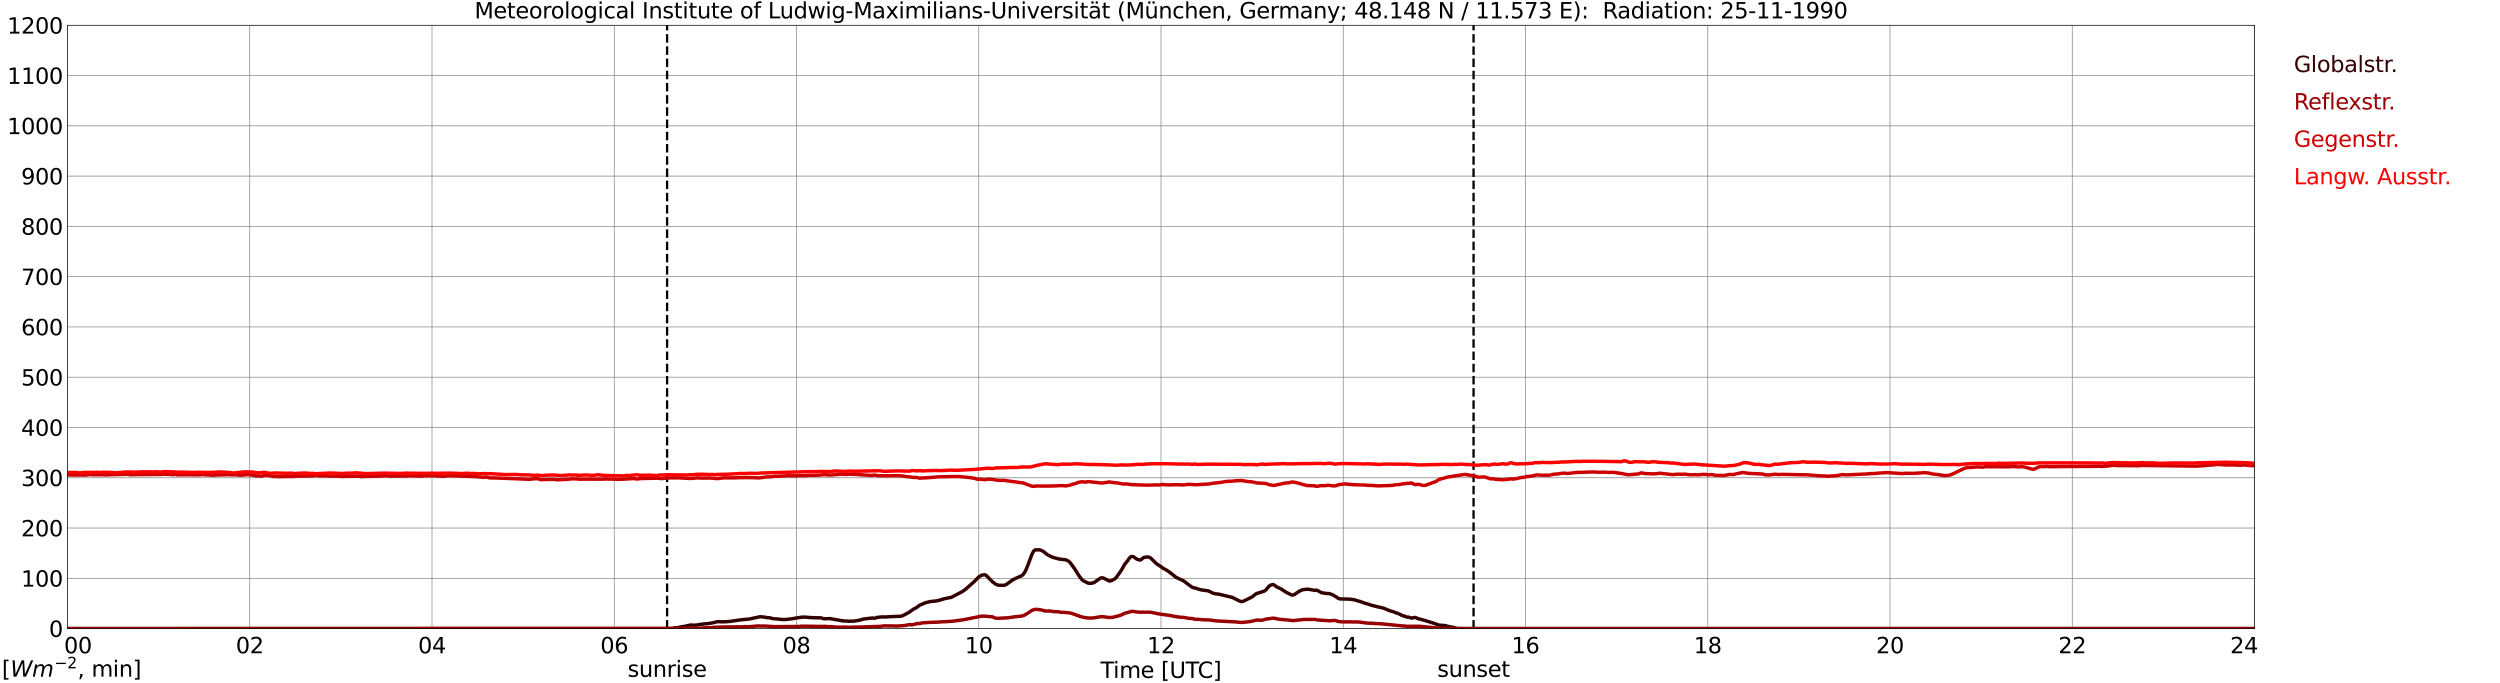 <?xml version="1.0" encoding="utf-8" standalone="no"?>
<!DOCTYPE svg PUBLIC "-//W3C//DTD SVG 1.1//EN"
  "http://www.w3.org/Graphics/SVG/1.1/DTD/svg11.dtd">
<svg xmlns:xlink="http://www.w3.org/1999/xlink" width="1085.4pt" height="296.64pt" viewBox="0 0 1085.4 296.64" xmlns="http://www.w3.org/2000/svg" version="1.1">
 <defs>
  <style type="text/css">*{stroke-linejoin: round; stroke-linecap: butt}</style>
 </defs>
 <g id="figure_1">
  <g id="patch_1">
   <path d="M 0 296.64 
L 1085.4 296.64 
L 1085.4 0 
L 0 0 
z
" style="fill: #ffffff"/>
  </g>
  <g id="axes_1">
   <g id="patch_2">
    <path d="M 29.306 272.909 
L 978.814 272.909 
L 978.814 10.976 
L 29.306 10.976 
z
" style="fill: #ffffff"/>
   </g>
   <g id="patch_3">
    <path d="M 978.814 272.909 
L 978.814 272.909 
L 978.814 10.976 
L 978.814 10.976 
z
" clip-path="url(#p358b540f99)" style="fill: #d3d3d3; opacity: 0.25; stroke: #d3d3d3; stroke-linejoin: miter"/>
   </g>
   <g id="matplotlib.axis_1">
    <g id="xtick_1">
     <g id="line2d_1">
      <path d="M 29.306 272.909 
L 29.306 10.976 
" clip-path="url(#p358b540f99)" style="fill: none; stroke: #808080; stroke-width: 0.3; stroke-linecap: square"/>
     </g>
     <g id="line2d_2"/>
     <g id="text_1">
      <!--    00 -->
      <g transform="translate(18.733 283.627) scale(0.095 -0.095)">
       <defs>
        <path id="DejaVuSans-20" transform="scale(0.016)"/>
        <path id="DejaVuSans-30" d="M 2034 4250 
Q 1547 4250 1301 3770 
Q 1056 3291 1056 2328 
Q 1056 1369 1301 889 
Q 1547 409 2034 409 
Q 2525 409 2770 889 
Q 3016 1369 3016 2328 
Q 3016 3291 2770 3770 
Q 2525 4250 2034 4250 
z
M 2034 4750 
Q 2819 4750 3233 4129 
Q 3647 3509 3647 2328 
Q 3647 1150 3233 529 
Q 2819 -91 2034 -91 
Q 1250 -91 836 529 
Q 422 1150 422 2328 
Q 422 3509 836 4129 
Q 1250 4750 2034 4750 
z
" transform="scale(0.016)"/>
       </defs>
       <use xlink:href="#DejaVuSans-20"/>
       <use xlink:href="#DejaVuSans-20" transform="translate(31.787 0)"/>
       <use xlink:href="#DejaVuSans-20" transform="translate(63.574 0)"/>
       <use xlink:href="#DejaVuSans-30" transform="translate(95.361 0)"/>
       <use xlink:href="#DejaVuSans-30" transform="translate(158.984 0)"/>
      </g>
     </g>
    </g>
    <g id="xtick_2">
     <g id="line2d_3">
      <path d="M 108.431 272.909 
L 108.431 10.976 
" clip-path="url(#p358b540f99)" style="fill: none; stroke: #808080; stroke-width: 0.3; stroke-linecap: square"/>
     </g>
     <g id="line2d_4"/>
     <g id="text_2">
      <!-- 02 -->
      <g transform="translate(102.387 283.627) scale(0.095 -0.095)">
       <defs>
        <path id="DejaVuSans-32" d="M 1228 531 
L 3431 531 
L 3431 0 
L 469 0 
L 469 531 
Q 828 903 1448 1529 
Q 2069 2156 2228 2338 
Q 2531 2678 2651 2914 
Q 2772 3150 2772 3378 
Q 2772 3750 2511 3984 
Q 2250 4219 1831 4219 
Q 1534 4219 1204 4116 
Q 875 4013 500 3803 
L 500 4441 
Q 881 4594 1212 4672 
Q 1544 4750 1819 4750 
Q 2544 4750 2975 4387 
Q 3406 4025 3406 3419 
Q 3406 3131 3298 2873 
Q 3191 2616 2906 2266 
Q 2828 2175 2409 1742 
Q 1991 1309 1228 531 
z
" transform="scale(0.016)"/>
       </defs>
       <use xlink:href="#DejaVuSans-30"/>
       <use xlink:href="#DejaVuSans-32" transform="translate(63.623 0)"/>
      </g>
     </g>
    </g>
    <g id="xtick_3">
     <g id="line2d_5">
      <path d="M 187.557 272.909 
L 187.557 10.976 
" clip-path="url(#p358b540f99)" style="fill: none; stroke: #808080; stroke-width: 0.3; stroke-linecap: square"/>
     </g>
     <g id="line2d_6"/>
     <g id="text_3">
      <!-- 04 -->
      <g transform="translate(181.513 283.627) scale(0.095 -0.095)">
       <defs>
        <path id="DejaVuSans-34" d="M 2419 4116 
L 825 1625 
L 2419 1625 
L 2419 4116 
z
M 2253 4666 
L 3047 4666 
L 3047 1625 
L 3713 1625 
L 3713 1100 
L 3047 1100 
L 3047 0 
L 2419 0 
L 2419 1100 
L 313 1100 
L 313 1709 
L 2253 4666 
z
" transform="scale(0.016)"/>
       </defs>
       <use xlink:href="#DejaVuSans-30"/>
       <use xlink:href="#DejaVuSans-34" transform="translate(63.623 0)"/>
      </g>
     </g>
    </g>
    <g id="xtick_4">
     <g id="line2d_7">
      <path d="M 266.683 272.909 
L 266.683 10.976 
" clip-path="url(#p358b540f99)" style="fill: none; stroke: #808080; stroke-width: 0.3; stroke-linecap: square"/>
     </g>
     <g id="line2d_8"/>
     <g id="text_4">
      <!-- 06 -->
      <g transform="translate(260.638 283.627) scale(0.095 -0.095)">
       <defs>
        <path id="DejaVuSans-36" d="M 2113 2584 
Q 1688 2584 1439 2293 
Q 1191 2003 1191 1497 
Q 1191 994 1439 701 
Q 1688 409 2113 409 
Q 2538 409 2786 701 
Q 3034 994 3034 1497 
Q 3034 2003 2786 2293 
Q 2538 2584 2113 2584 
z
M 3366 4563 
L 3366 3988 
Q 3128 4100 2886 4159 
Q 2644 4219 2406 4219 
Q 1781 4219 1451 3797 
Q 1122 3375 1075 2522 
Q 1259 2794 1537 2939 
Q 1816 3084 2150 3084 
Q 2853 3084 3261 2657 
Q 3669 2231 3669 1497 
Q 3669 778 3244 343 
Q 2819 -91 2113 -91 
Q 1303 -91 875 529 
Q 447 1150 447 2328 
Q 447 3434 972 4092 
Q 1497 4750 2381 4750 
Q 2619 4750 2861 4703 
Q 3103 4656 3366 4563 
z
" transform="scale(0.016)"/>
       </defs>
       <use xlink:href="#DejaVuSans-30"/>
       <use xlink:href="#DejaVuSans-36" transform="translate(63.623 0)"/>
      </g>
     </g>
    </g>
    <g id="xtick_5">
     <g id="line2d_9">
      <path d="M 345.808 272.909 
L 345.808 10.976 
" clip-path="url(#p358b540f99)" style="fill: none; stroke: #808080; stroke-width: 0.3; stroke-linecap: square"/>
     </g>
     <g id="line2d_10"/>
     <g id="text_5">
      <!-- 08 -->
      <g transform="translate(339.764 283.627) scale(0.095 -0.095)">
       <defs>
        <path id="DejaVuSans-38" d="M 2034 2216 
Q 1584 2216 1326 1975 
Q 1069 1734 1069 1313 
Q 1069 891 1326 650 
Q 1584 409 2034 409 
Q 2484 409 2743 651 
Q 3003 894 3003 1313 
Q 3003 1734 2745 1975 
Q 2488 2216 2034 2216 
z
M 1403 2484 
Q 997 2584 770 2862 
Q 544 3141 544 3541 
Q 544 4100 942 4425 
Q 1341 4750 2034 4750 
Q 2731 4750 3128 4425 
Q 3525 4100 3525 3541 
Q 3525 3141 3298 2862 
Q 3072 2584 2669 2484 
Q 3125 2378 3379 2068 
Q 3634 1759 3634 1313 
Q 3634 634 3220 271 
Q 2806 -91 2034 -91 
Q 1263 -91 848 271 
Q 434 634 434 1313 
Q 434 1759 690 2068 
Q 947 2378 1403 2484 
z
M 1172 3481 
Q 1172 3119 1398 2916 
Q 1625 2713 2034 2713 
Q 2441 2713 2670 2916 
Q 2900 3119 2900 3481 
Q 2900 3844 2670 4047 
Q 2441 4250 2034 4250 
Q 1625 4250 1398 4047 
Q 1172 3844 1172 3481 
z
" transform="scale(0.016)"/>
       </defs>
       <use xlink:href="#DejaVuSans-30"/>
       <use xlink:href="#DejaVuSans-38" transform="translate(63.623 0)"/>
      </g>
     </g>
    </g>
    <g id="xtick_6">
     <g id="line2d_11">
      <path d="M 424.934 272.909 
L 424.934 10.976 
" clip-path="url(#p358b540f99)" style="fill: none; stroke: #808080; stroke-width: 0.3; stroke-linecap: square"/>
     </g>
     <g id="line2d_12"/>
     <g id="text_6">
      <!-- 10 -->
      <g transform="translate(418.89 283.627) scale(0.095 -0.095)">
       <defs>
        <path id="DejaVuSans-31" d="M 794 531 
L 1825 531 
L 1825 4091 
L 703 3866 
L 703 4441 
L 1819 4666 
L 2450 4666 
L 2450 531 
L 3481 531 
L 3481 0 
L 794 0 
L 794 531 
z
" transform="scale(0.016)"/>
       </defs>
       <use xlink:href="#DejaVuSans-31"/>
       <use xlink:href="#DejaVuSans-30" transform="translate(63.623 0)"/>
      </g>
     </g>
    </g>
    <g id="xtick_7">
     <g id="line2d_13">
      <path d="M 504.06 272.909 
L 504.06 10.976 
" clip-path="url(#p358b540f99)" style="fill: none; stroke: #808080; stroke-width: 0.3; stroke-linecap: square"/>
     </g>
     <g id="line2d_14"/>
     <g id="text_7">
      <!-- 12 -->
      <g transform="translate(498.015 283.627) scale(0.095 -0.095)">
       <use xlink:href="#DejaVuSans-31"/>
       <use xlink:href="#DejaVuSans-32" transform="translate(63.623 0)"/>
      </g>
     </g>
    </g>
    <g id="xtick_8">
     <g id="line2d_15">
      <path d="M 583.185 272.909 
L 583.185 10.976 
" clip-path="url(#p358b540f99)" style="fill: none; stroke: #808080; stroke-width: 0.3; stroke-linecap: square"/>
     </g>
     <g id="line2d_16"/>
     <g id="text_8">
      <!-- 14 -->
      <g transform="translate(577.141 283.627) scale(0.095 -0.095)">
       <use xlink:href="#DejaVuSans-31"/>
       <use xlink:href="#DejaVuSans-34" transform="translate(63.623 0)"/>
      </g>
     </g>
    </g>
    <g id="xtick_9">
     <g id="line2d_17">
      <path d="M 662.311 272.909 
L 662.311 10.976 
" clip-path="url(#p358b540f99)" style="fill: none; stroke: #808080; stroke-width: 0.3; stroke-linecap: square"/>
     </g>
     <g id="line2d_18"/>
     <g id="text_9">
      <!-- 16 -->
      <g transform="translate(656.267 283.627) scale(0.095 -0.095)">
       <use xlink:href="#DejaVuSans-31"/>
       <use xlink:href="#DejaVuSans-36" transform="translate(63.623 0)"/>
      </g>
     </g>
    </g>
    <g id="xtick_10">
     <g id="line2d_19">
      <path d="M 741.437 272.909 
L 741.437 10.976 
" clip-path="url(#p358b540f99)" style="fill: none; stroke: #808080; stroke-width: 0.3; stroke-linecap: square"/>
     </g>
     <g id="line2d_20"/>
     <g id="text_10">
      <!-- 18 -->
      <g transform="translate(735.392 283.627) scale(0.095 -0.095)">
       <use xlink:href="#DejaVuSans-31"/>
       <use xlink:href="#DejaVuSans-38" transform="translate(63.623 0)"/>
      </g>
     </g>
    </g>
    <g id="xtick_11">
     <g id="line2d_21">
      <path d="M 820.562 272.909 
L 820.562 10.976 
" clip-path="url(#p358b540f99)" style="fill: none; stroke: #808080; stroke-width: 0.3; stroke-linecap: square"/>
     </g>
     <g id="line2d_22"/>
     <g id="text_11">
      <!-- 20 -->
      <g transform="translate(814.518 283.627) scale(0.095 -0.095)">
       <use xlink:href="#DejaVuSans-32"/>
       <use xlink:href="#DejaVuSans-30" transform="translate(63.623 0)"/>
      </g>
     </g>
    </g>
    <g id="xtick_12">
     <g id="line2d_23">
      <path d="M 899.688 272.909 
L 899.688 10.976 
" clip-path="url(#p358b540f99)" style="fill: none; stroke: #808080; stroke-width: 0.3; stroke-linecap: square"/>
     </g>
     <g id="line2d_24"/>
     <g id="text_12">
      <!-- 22 -->
      <g transform="translate(893.644 283.627) scale(0.095 -0.095)">
       <use xlink:href="#DejaVuSans-32"/>
       <use xlink:href="#DejaVuSans-32" transform="translate(63.623 0)"/>
      </g>
     </g>
    </g>
    <g id="xtick_13">
     <g id="line2d_25">
      <path d="M 978.814 272.909 
L 978.814 10.976 
" clip-path="url(#p358b540f99)" style="fill: none; stroke: #808080; stroke-width: 0.3; stroke-linecap: square"/>
     </g>
     <g id="line2d_26"/>
     <g id="text_13">
      <!-- 24    -->
      <g transform="translate(968.241 283.627) scale(0.095 -0.095)">
       <use xlink:href="#DejaVuSans-32"/>
       <use xlink:href="#DejaVuSans-34" transform="translate(63.623 0)"/>
       <use xlink:href="#DejaVuSans-20" transform="translate(127.246 0)"/>
       <use xlink:href="#DejaVuSans-20" transform="translate(159.033 0)"/>
       <use xlink:href="#DejaVuSans-20" transform="translate(190.82 0)"/>
      </g>
     </g>
    </g>
    <g id="text_14">
     <!-- Time [UTC] -->
     <g transform="translate(477.806 294.322) scale(0.095 -0.095)">
      <defs>
       <path id="DejaVuSans-54" d="M -19 4666 
L 3928 4666 
L 3928 4134 
L 2272 4134 
L 2272 0 
L 1638 0 
L 1638 4134 
L -19 4134 
L -19 4666 
z
" transform="scale(0.016)"/>
       <path id="DejaVuSans-69" d="M 603 3500 
L 1178 3500 
L 1178 0 
L 603 0 
L 603 3500 
z
M 603 4863 
L 1178 4863 
L 1178 4134 
L 603 4134 
L 603 4863 
z
" transform="scale(0.016)"/>
       <path id="DejaVuSans-6d" d="M 3328 2828 
Q 3544 3216 3844 3400 
Q 4144 3584 4550 3584 
Q 5097 3584 5394 3201 
Q 5691 2819 5691 2113 
L 5691 0 
L 5113 0 
L 5113 2094 
Q 5113 2597 4934 2840 
Q 4756 3084 4391 3084 
Q 3944 3084 3684 2787 
Q 3425 2491 3425 1978 
L 3425 0 
L 2847 0 
L 2847 2094 
Q 2847 2600 2669 2842 
Q 2491 3084 2119 3084 
Q 1678 3084 1418 2786 
Q 1159 2488 1159 1978 
L 1159 0 
L 581 0 
L 581 3500 
L 1159 3500 
L 1159 2956 
Q 1356 3278 1631 3431 
Q 1906 3584 2284 3584 
Q 2666 3584 2933 3390 
Q 3200 3197 3328 2828 
z
" transform="scale(0.016)"/>
       <path id="DejaVuSans-65" d="M 3597 1894 
L 3597 1613 
L 953 1613 
Q 991 1019 1311 708 
Q 1631 397 2203 397 
Q 2534 397 2845 478 
Q 3156 559 3463 722 
L 3463 178 
Q 3153 47 2828 -22 
Q 2503 -91 2169 -91 
Q 1331 -91 842 396 
Q 353 884 353 1716 
Q 353 2575 817 3079 
Q 1281 3584 2069 3584 
Q 2775 3584 3186 3129 
Q 3597 2675 3597 1894 
z
M 3022 2063 
Q 3016 2534 2758 2815 
Q 2500 3097 2075 3097 
Q 1594 3097 1305 2825 
Q 1016 2553 972 2059 
L 3022 2063 
z
" transform="scale(0.016)"/>
       <path id="DejaVuSans-5b" d="M 550 4863 
L 1875 4863 
L 1875 4416 
L 1125 4416 
L 1125 -397 
L 1875 -397 
L 1875 -844 
L 550 -844 
L 550 4863 
z
" transform="scale(0.016)"/>
       <path id="DejaVuSans-55" d="M 556 4666 
L 1191 4666 
L 1191 1831 
Q 1191 1081 1462 751 
Q 1734 422 2344 422 
Q 2950 422 3222 751 
Q 3494 1081 3494 1831 
L 3494 4666 
L 4128 4666 
L 4128 1753 
Q 4128 841 3676 375 
Q 3225 -91 2344 -91 
Q 1459 -91 1007 375 
Q 556 841 556 1753 
L 556 4666 
z
" transform="scale(0.016)"/>
       <path id="DejaVuSans-43" d="M 4122 4306 
L 4122 3641 
Q 3803 3938 3442 4084 
Q 3081 4231 2675 4231 
Q 1875 4231 1450 3742 
Q 1025 3253 1025 2328 
Q 1025 1406 1450 917 
Q 1875 428 2675 428 
Q 3081 428 3442 575 
Q 3803 722 4122 1019 
L 4122 359 
Q 3791 134 3420 21 
Q 3050 -91 2638 -91 
Q 1578 -91 968 557 
Q 359 1206 359 2328 
Q 359 3453 968 4101 
Q 1578 4750 2638 4750 
Q 3056 4750 3426 4639 
Q 3797 4528 4122 4306 
z
" transform="scale(0.016)"/>
       <path id="DejaVuSans-5d" d="M 1947 4863 
L 1947 -844 
L 622 -844 
L 622 -397 
L 1369 -397 
L 1369 4416 
L 622 4416 
L 622 4863 
L 1947 4863 
z
" transform="scale(0.016)"/>
      </defs>
      <use xlink:href="#DejaVuSans-54"/>
      <use xlink:href="#DejaVuSans-69" transform="translate(57.959 0)"/>
      <use xlink:href="#DejaVuSans-6d" transform="translate(85.742 0)"/>
      <use xlink:href="#DejaVuSans-65" transform="translate(183.154 0)"/>
      <use xlink:href="#DejaVuSans-20" transform="translate(244.678 0)"/>
      <use xlink:href="#DejaVuSans-5b" transform="translate(276.465 0)"/>
      <use xlink:href="#DejaVuSans-55" transform="translate(315.479 0)"/>
      <use xlink:href="#DejaVuSans-54" transform="translate(388.672 0)"/>
      <use xlink:href="#DejaVuSans-43" transform="translate(443.881 0)"/>
      <use xlink:href="#DejaVuSans-5d" transform="translate(513.705 0)"/>
     </g>
    </g>
   </g>
   <g id="matplotlib.axis_2">
    <g id="ytick_1">
     <g id="line2d_27">
      <path d="M 29.306 272.909 
L 978.814 272.909 
" clip-path="url(#p358b540f99)" style="fill: none; stroke: #808080; stroke-width: 0.3; stroke-linecap: square"/>
     </g>
     <g id="line2d_28"/>
     <g id="text_15">
      <!-- 0 -->
      <g transform="translate(21.261 276.518) scale(0.095 -0.095)">
       <use xlink:href="#DejaVuSans-30"/>
      </g>
     </g>
    </g>
    <g id="ytick_2">
     <g id="line2d_29">
      <path d="M 29.306 251.081 
L 978.814 251.081 
" clip-path="url(#p358b540f99)" style="fill: none; stroke: #808080; stroke-width: 0.3; stroke-linecap: square"/>
     </g>
     <g id="line2d_30"/>
     <g id="text_16">
      <!-- 100 -->
      <g transform="translate(9.173 254.69) scale(0.095 -0.095)">
       <use xlink:href="#DejaVuSans-31"/>
       <use xlink:href="#DejaVuSans-30" transform="translate(63.623 0)"/>
       <use xlink:href="#DejaVuSans-30" transform="translate(127.246 0)"/>
      </g>
     </g>
    </g>
    <g id="ytick_3">
     <g id="line2d_31">
      <path d="M 29.306 229.253 
L 978.814 229.253 
" clip-path="url(#p358b540f99)" style="fill: none; stroke: #808080; stroke-width: 0.3; stroke-linecap: square"/>
     </g>
     <g id="line2d_32"/>
     <g id="text_17">
      <!-- 200 -->
      <g transform="translate(9.173 232.863) scale(0.095 -0.095)">
       <use xlink:href="#DejaVuSans-32"/>
       <use xlink:href="#DejaVuSans-30" transform="translate(63.623 0)"/>
       <use xlink:href="#DejaVuSans-30" transform="translate(127.246 0)"/>
      </g>
     </g>
    </g>
    <g id="ytick_4">
     <g id="line2d_33">
      <path d="M 29.306 207.426 
L 978.814 207.426 
" clip-path="url(#p358b540f99)" style="fill: none; stroke: #808080; stroke-width: 0.3; stroke-linecap: square"/>
     </g>
     <g id="line2d_34"/>
     <g id="text_18">
      <!-- 300 -->
      <g transform="translate(9.173 211.035) scale(0.095 -0.095)">
       <defs>
        <path id="DejaVuSans-33" d="M 2597 2516 
Q 3050 2419 3304 2112 
Q 3559 1806 3559 1356 
Q 3559 666 3084 287 
Q 2609 -91 1734 -91 
Q 1441 -91 1130 -33 
Q 819 25 488 141 
L 488 750 
Q 750 597 1062 519 
Q 1375 441 1716 441 
Q 2309 441 2620 675 
Q 2931 909 2931 1356 
Q 2931 1769 2642 2001 
Q 2353 2234 1838 2234 
L 1294 2234 
L 1294 2753 
L 1863 2753 
Q 2328 2753 2575 2939 
Q 2822 3125 2822 3475 
Q 2822 3834 2567 4026 
Q 2313 4219 1838 4219 
Q 1578 4219 1281 4162 
Q 984 4106 628 3988 
L 628 4550 
Q 988 4650 1302 4700 
Q 1616 4750 1894 4750 
Q 2613 4750 3031 4423 
Q 3450 4097 3450 3541 
Q 3450 3153 3228 2886 
Q 3006 2619 2597 2516 
z
" transform="scale(0.016)"/>
       </defs>
       <use xlink:href="#DejaVuSans-33"/>
       <use xlink:href="#DejaVuSans-30" transform="translate(63.623 0)"/>
       <use xlink:href="#DejaVuSans-30" transform="translate(127.246 0)"/>
      </g>
     </g>
    </g>
    <g id="ytick_5">
     <g id="line2d_35">
      <path d="M 29.306 185.598 
L 978.814 185.598 
" clip-path="url(#p358b540f99)" style="fill: none; stroke: #808080; stroke-width: 0.3; stroke-linecap: square"/>
     </g>
     <g id="line2d_36"/>
     <g id="text_19">
      <!-- 400 -->
      <g transform="translate(9.173 189.207) scale(0.095 -0.095)">
       <use xlink:href="#DejaVuSans-34"/>
       <use xlink:href="#DejaVuSans-30" transform="translate(63.623 0)"/>
       <use xlink:href="#DejaVuSans-30" transform="translate(127.246 0)"/>
      </g>
     </g>
    </g>
    <g id="ytick_6">
     <g id="line2d_37">
      <path d="M 29.306 163.77 
L 978.814 163.77 
" clip-path="url(#p358b540f99)" style="fill: none; stroke: #808080; stroke-width: 0.3; stroke-linecap: square"/>
     </g>
     <g id="line2d_38"/>
     <g id="text_20">
      <!-- 500 -->
      <g transform="translate(9.173 167.379) scale(0.095 -0.095)">
       <defs>
        <path id="DejaVuSans-35" d="M 691 4666 
L 3169 4666 
L 3169 4134 
L 1269 4134 
L 1269 2991 
Q 1406 3038 1543 3061 
Q 1681 3084 1819 3084 
Q 2600 3084 3056 2656 
Q 3513 2228 3513 1497 
Q 3513 744 3044 326 
Q 2575 -91 1722 -91 
Q 1428 -91 1123 -41 
Q 819 9 494 109 
L 494 744 
Q 775 591 1075 516 
Q 1375 441 1709 441 
Q 2250 441 2565 725 
Q 2881 1009 2881 1497 
Q 2881 1984 2565 2268 
Q 2250 2553 1709 2553 
Q 1456 2553 1204 2497 
Q 953 2441 691 2322 
L 691 4666 
z
" transform="scale(0.016)"/>
       </defs>
       <use xlink:href="#DejaVuSans-35"/>
       <use xlink:href="#DejaVuSans-30" transform="translate(63.623 0)"/>
       <use xlink:href="#DejaVuSans-30" transform="translate(127.246 0)"/>
      </g>
     </g>
    </g>
    <g id="ytick_7">
     <g id="line2d_39">
      <path d="M 29.306 141.942 
L 978.814 141.942 
" clip-path="url(#p358b540f99)" style="fill: none; stroke: #808080; stroke-width: 0.3; stroke-linecap: square"/>
     </g>
     <g id="line2d_40"/>
     <g id="text_21">
      <!-- 600 -->
      <g transform="translate(9.173 145.551) scale(0.095 -0.095)">
       <use xlink:href="#DejaVuSans-36"/>
       <use xlink:href="#DejaVuSans-30" transform="translate(63.623 0)"/>
       <use xlink:href="#DejaVuSans-30" transform="translate(127.246 0)"/>
      </g>
     </g>
    </g>
    <g id="ytick_8">
     <g id="line2d_41">
      <path d="M 29.306 120.114 
L 978.814 120.114 
" clip-path="url(#p358b540f99)" style="fill: none; stroke: #808080; stroke-width: 0.3; stroke-linecap: square"/>
     </g>
     <g id="line2d_42"/>
     <g id="text_22">
      <!-- 700 -->
      <g transform="translate(9.173 123.724) scale(0.095 -0.095)">
       <defs>
        <path id="DejaVuSans-37" d="M 525 4666 
L 3525 4666 
L 3525 4397 
L 1831 0 
L 1172 0 
L 2766 4134 
L 525 4134 
L 525 4666 
z
" transform="scale(0.016)"/>
       </defs>
       <use xlink:href="#DejaVuSans-37"/>
       <use xlink:href="#DejaVuSans-30" transform="translate(63.623 0)"/>
       <use xlink:href="#DejaVuSans-30" transform="translate(127.246 0)"/>
      </g>
     </g>
    </g>
    <g id="ytick_9">
     <g id="line2d_43">
      <path d="M 29.306 98.287 
L 978.814 98.287 
" clip-path="url(#p358b540f99)" style="fill: none; stroke: #808080; stroke-width: 0.3; stroke-linecap: square"/>
     </g>
     <g id="line2d_44"/>
     <g id="text_23">
      <!-- 800 -->
      <g transform="translate(9.173 101.896) scale(0.095 -0.095)">
       <use xlink:href="#DejaVuSans-38"/>
       <use xlink:href="#DejaVuSans-30" transform="translate(63.623 0)"/>
       <use xlink:href="#DejaVuSans-30" transform="translate(127.246 0)"/>
      </g>
     </g>
    </g>
    <g id="ytick_10">
     <g id="line2d_45">
      <path d="M 29.306 76.459 
L 978.814 76.459 
" clip-path="url(#p358b540f99)" style="fill: none; stroke: #808080; stroke-width: 0.3; stroke-linecap: square"/>
     </g>
     <g id="line2d_46"/>
     <g id="text_24">
      <!-- 900 -->
      <g transform="translate(9.173 80.068) scale(0.095 -0.095)">
       <defs>
        <path id="DejaVuSans-39" d="M 703 97 
L 703 672 
Q 941 559 1184 500 
Q 1428 441 1663 441 
Q 2288 441 2617 861 
Q 2947 1281 2994 2138 
Q 2813 1869 2534 1725 
Q 2256 1581 1919 1581 
Q 1219 1581 811 2004 
Q 403 2428 403 3163 
Q 403 3881 828 4315 
Q 1253 4750 1959 4750 
Q 2769 4750 3195 4129 
Q 3622 3509 3622 2328 
Q 3622 1225 3098 567 
Q 2575 -91 1691 -91 
Q 1453 -91 1209 -44 
Q 966 3 703 97 
z
M 1959 2075 
Q 2384 2075 2632 2365 
Q 2881 2656 2881 3163 
Q 2881 3666 2632 3958 
Q 2384 4250 1959 4250 
Q 1534 4250 1286 3958 
Q 1038 3666 1038 3163 
Q 1038 2656 1286 2365 
Q 1534 2075 1959 2075 
z
" transform="scale(0.016)"/>
       </defs>
       <use xlink:href="#DejaVuSans-39"/>
       <use xlink:href="#DejaVuSans-30" transform="translate(63.623 0)"/>
       <use xlink:href="#DejaVuSans-30" transform="translate(127.246 0)"/>
      </g>
     </g>
    </g>
    <g id="ytick_11">
     <g id="line2d_47">
      <path d="M 29.306 54.631 
L 978.814 54.631 
" clip-path="url(#p358b540f99)" style="fill: none; stroke: #808080; stroke-width: 0.3; stroke-linecap: square"/>
     </g>
     <g id="line2d_48"/>
     <g id="text_25">
      <!-- 1000 -->
      <g transform="translate(3.128 58.24) scale(0.095 -0.095)">
       <use xlink:href="#DejaVuSans-31"/>
       <use xlink:href="#DejaVuSans-30" transform="translate(63.623 0)"/>
       <use xlink:href="#DejaVuSans-30" transform="translate(127.246 0)"/>
       <use xlink:href="#DejaVuSans-30" transform="translate(190.869 0)"/>
      </g>
     </g>
    </g>
    <g id="ytick_12">
     <g id="line2d_49">
      <path d="M 29.306 32.803 
L 978.814 32.803 
" clip-path="url(#p358b540f99)" style="fill: none; stroke: #808080; stroke-width: 0.3; stroke-linecap: square"/>
     </g>
     <g id="line2d_50"/>
     <g id="text_26">
      <!-- 1100 -->
      <g transform="translate(3.128 36.413) scale(0.095 -0.095)">
       <use xlink:href="#DejaVuSans-31"/>
       <use xlink:href="#DejaVuSans-31" transform="translate(63.623 0)"/>
       <use xlink:href="#DejaVuSans-30" transform="translate(127.246 0)"/>
       <use xlink:href="#DejaVuSans-30" transform="translate(190.869 0)"/>
      </g>
     </g>
    </g>
    <g id="ytick_13">
     <g id="line2d_51">
      <path d="M 29.306 10.976 
L 978.814 10.976 
" clip-path="url(#p358b540f99)" style="fill: none; stroke: #808080; stroke-width: 0.3; stroke-linecap: square"/>
     </g>
     <g id="line2d_52"/>
     <g id="text_27">
      <!-- 1200 -->
      <g transform="translate(3.128 14.585) scale(0.095 -0.095)">
       <use xlink:href="#DejaVuSans-31"/>
       <use xlink:href="#DejaVuSans-32" transform="translate(63.623 0)"/>
       <use xlink:href="#DejaVuSans-30" transform="translate(127.246 0)"/>
       <use xlink:href="#DejaVuSans-30" transform="translate(190.869 0)"/>
      </g>
     </g>
    </g>
   </g>
   <g id="line2d_53">
    <path d="M 289.629 272.909 
L 289.629 10.976 
" clip-path="url(#p358b540f99)" style="fill: none; stroke-dasharray: 3.7,1.6; stroke-dashoffset: 0; stroke: #000000"/>
   </g>
   <g id="line2d_54">
    <path d="M 639.76 272.909 
L 639.76 10.976 
" clip-path="url(#p358b540f99)" style="fill: none; stroke-dasharray: 3.7,1.6; stroke-dashoffset: 0; stroke: #000000"/>
   </g>
   <g id="line2d_55">
    <path d="M 29.306 272.909 
L 291.739 272.909 
L 293.058 272.531 
L 293.717 272.612 
L 294.377 272.516 
L 295.036 272.282 
L 297.674 271.839 
L 299.652 271.383 
L 302.289 271.403 
L 303.608 271.167 
L 304.927 270.96 
L 307.564 270.724 
L 309.543 270.386 
L 311.521 269.899 
L 312.839 269.958 
L 314.818 269.958 
L 316.796 269.807 
L 321.411 269.137 
L 325.368 268.751 
L 329.983 267.753 
L 331.961 267.936 
L 333.28 268.201 
L 333.94 268.185 
L 334.599 268.288 
L 335.258 268.539 
L 336.577 268.694 
L 337.896 268.753 
L 339.215 268.945 
L 340.533 268.991 
L 343.83 268.661 
L 345.808 268.286 
L 347.127 268.105 
L 348.446 267.912 
L 350.424 267.974 
L 351.743 268.133 
L 355.04 268.227 
L 356.359 268.229 
L 357.677 268.648 
L 360.315 268.569 
L 366.249 269.615 
L 367.568 269.595 
L 368.227 269.737 
L 370.865 269.65 
L 373.502 269.205 
L 374.821 268.766 
L 378.777 268.308 
L 379.437 268.436 
L 380.096 268.356 
L 380.756 268.032 
L 383.393 267.812 
L 384.712 267.871 
L 386.031 267.749 
L 390.646 267.574 
L 391.306 267.493 
L 391.965 267.295 
L 394.603 265.893 
L 396.581 264.47 
L 397.899 263.815 
L 399.218 262.785 
L 401.856 261.665 
L 403.834 261.183 
L 406.471 260.901 
L 407.79 260.615 
L 409.768 259.998 
L 411.746 259.59 
L 413.065 259.33 
L 417.681 256.911 
L 419 256.016 
L 422.956 252.524 
L 424.934 250.472 
L 426.253 249.697 
L 427.572 249.518 
L 428.231 249.876 
L 430.869 252.563 
L 432.187 253.567 
L 432.847 253.884 
L 433.506 254.067 
L 435.484 254.143 
L 436.144 254.061 
L 436.803 253.816 
L 438.781 252.426 
L 439.44 251.886 
L 440.759 251.208 
L 443.397 250.025 
L 444.056 249.61 
L 444.716 248.726 
L 445.375 247.545 
L 446.694 244.269 
L 448.012 240.684 
L 448.672 239.408 
L 449.331 238.764 
L 451.309 238.687 
L 452.628 239.2 
L 453.287 239.659 
L 454.606 240.743 
L 455.925 241.448 
L 457.244 242.031 
L 459.222 242.54 
L 459.881 242.747 
L 460.541 242.754 
L 461.2 242.911 
L 462.519 242.97 
L 463.838 243.579 
L 464.497 244.118 
L 466.475 246.816 
L 468.453 249.972 
L 469.772 251.699 
L 470.431 252.19 
L 472.409 253.163 
L 473.069 253.268 
L 474.388 253.137 
L 475.047 252.901 
L 477.685 251.031 
L 478.344 250.832 
L 479.003 250.937 
L 481.641 252.251 
L 482.3 252.188 
L 483.619 251.557 
L 484.278 251.085 
L 484.938 250.321 
L 486.916 247.462 
L 488.235 245.083 
L 489.553 243.461 
L 490.213 242.494 
L 490.872 241.752 
L 491.532 241.566 
L 492.191 241.739 
L 493.51 242.732 
L 494.828 243.153 
L 495.488 242.95 
L 496.147 242.354 
L 496.807 241.955 
L 498.125 241.817 
L 498.785 241.868 
L 499.444 242.164 
L 500.763 243.437 
L 502.082 244.723 
L 505.379 246.947 
L 506.697 247.643 
L 508.675 249.101 
L 510.654 250.71 
L 512.632 251.607 
L 513.95 252.249 
L 515.269 253.257 
L 517.247 254.739 
L 517.907 255.115 
L 519.226 255.385 
L 520.544 255.846 
L 521.863 256.171 
L 524.501 256.507 
L 525.16 256.778 
L 526.479 257.487 
L 527.797 257.837 
L 529.116 257.942 
L 535.051 259.382 
L 536.369 260.059 
L 538.348 261.021 
L 539.007 261.174 
L 539.666 261.1 
L 543.623 259.157 
L 544.941 258.083 
L 545.601 257.675 
L 548.898 256.647 
L 549.557 256.187 
L 550.876 254.597 
L 551.535 254.089 
L 552.195 253.873 
L 552.854 253.785 
L 553.513 254.191 
L 554.173 254.746 
L 556.151 255.663 
L 557.47 256.536 
L 558.129 257.005 
L 560.766 258.33 
L 561.426 258.348 
L 562.085 258.059 
L 564.063 256.71 
L 565.382 256.086 
L 566.701 255.872 
L 568.02 255.807 
L 569.998 256.167 
L 570.657 256.307 
L 571.317 256.228 
L 571.976 256.342 
L 573.295 257.086 
L 573.954 257.374 
L 575.932 257.656 
L 577.251 257.73 
L 578.57 258.247 
L 579.889 259.009 
L 581.207 259.871 
L 581.867 260.028 
L 585.823 260.116 
L 587.801 260.369 
L 589.779 260.96 
L 590.439 261.107 
L 593.076 262.065 
L 593.736 262.174 
L 595.054 262.663 
L 598.351 263.525 
L 599.67 263.767 
L 600.989 264.173 
L 603.626 265.252 
L 604.945 265.581 
L 606.264 266.153 
L 606.923 266.304 
L 608.901 267.288 
L 609.561 267.461 
L 610.879 267.926 
L 611.539 267.921 
L 612.858 268.364 
L 614.176 268.056 
L 614.836 268.214 
L 615.495 268.545 
L 618.133 269.246 
L 622.089 270.46 
L 624.067 271.158 
L 624.726 271.394 
L 627.364 271.582 
L 628.683 271.948 
L 630.661 272.3 
L 632.639 272.865 
L 635.936 272.909 
L 978.154 272.909 
L 978.154 272.909 
" clip-path="url(#p358b540f99)" style="fill: none; stroke: #330000; stroke-width: 1.5; stroke-linecap: square"/>
   </g>
   <g id="line2d_56">
    <path d="M 29.306 272.909 
L 296.355 272.835 
L 298.992 272.747 
L 300.311 272.749 
L 301.63 272.802 
L 302.289 272.859 
L 305.586 272.586 
L 308.883 272.49 
L 310.202 272.309 
L 311.521 272.289 
L 314.158 272.199 
L 318.114 272.175 
L 320.093 272.121 
L 321.411 272.178 
L 323.39 272.06 
L 325.368 272.077 
L 329.324 271.739 
L 329.983 271.822 
L 331.961 271.796 
L 336.577 272.079 
L 337.896 272.036 
L 339.874 272.036 
L 347.127 271.99 
L 347.787 271.861 
L 352.402 271.892 
L 355.04 271.964 
L 357.018 271.975 
L 357.677 271.916 
L 360.315 272.112 
L 360.974 272.051 
L 362.952 272.271 
L 366.249 272.274 
L 366.909 272.193 
L 367.568 272.343 
L 368.887 272.346 
L 371.524 272.239 
L 372.843 272.237 
L 381.415 271.964 
L 382.074 272.001 
L 383.393 271.75 
L 384.712 271.713 
L 386.031 271.763 
L 387.349 271.758 
L 389.328 271.811 
L 390.646 271.728 
L 392.624 271.599 
L 394.603 271.226 
L 395.262 271.176 
L 395.921 271.307 
L 397.24 270.964 
L 398.559 270.685 
L 399.218 270.728 
L 400.537 270.401 
L 401.856 270.34 
L 403.834 270.202 
L 407.131 270.106 
L 409.109 269.951 
L 410.428 269.914 
L 413.725 269.694 
L 416.362 269.338 
L 418.34 269.056 
L 426.253 267.485 
L 427.572 267.515 
L 430.869 267.81 
L 432.187 268.353 
L 432.847 268.452 
L 437.462 268.238 
L 440.759 267.753 
L 442.737 267.583 
L 443.397 267.511 
L 444.716 267.114 
L 446.034 266.347 
L 448.012 265.007 
L 448.672 264.723 
L 449.331 264.568 
L 450.65 264.599 
L 451.969 264.785 
L 453.287 265.123 
L 453.947 265.295 
L 455.925 265.269 
L 457.244 265.518 
L 459.881 265.642 
L 460.541 265.854 
L 461.859 265.869 
L 463.838 266.02 
L 465.156 266.249 
L 469.113 267.685 
L 471.091 268.153 
L 472.409 268.323 
L 474.388 268.314 
L 478.344 267.683 
L 481.641 268.109 
L 482.96 268.035 
L 485.597 267.386 
L 486.916 266.969 
L 488.235 266.286 
L 491.532 265.387 
L 494.169 265.775 
L 499.444 265.782 
L 503.4 266.587 
L 507.357 267.116 
L 510.654 267.738 
L 511.972 267.93 
L 513.95 268.063 
L 516.588 268.532 
L 517.247 268.495 
L 517.907 268.602 
L 518.566 268.862 
L 520.544 268.899 
L 521.863 269.058 
L 525.16 269.163 
L 527.797 269.547 
L 536.369 270.001 
L 537.688 270.137 
L 539.007 270.237 
L 540.985 270.062 
L 542.963 269.827 
L 545.601 269.213 
L 547.579 269.288 
L 548.238 269.222 
L 549.557 268.818 
L 552.854 268.358 
L 555.491 268.886 
L 556.81 269.004 
L 558.129 269.085 
L 561.426 269.449 
L 566.042 268.947 
L 567.36 268.93 
L 569.338 268.941 
L 570.657 268.901 
L 571.976 269.163 
L 575.932 269.432 
L 577.251 269.539 
L 579.229 269.36 
L 579.889 269.44 
L 581.207 269.846 
L 582.526 269.971 
L 589.779 270.034 
L 593.736 270.543 
L 596.373 270.617 
L 597.032 270.735 
L 599.011 270.772 
L 601.648 271.019 
L 608.901 271.758 
L 609.561 271.769 
L 610.879 271.931 
L 612.858 271.9 
L 616.154 271.887 
L 625.386 272.791 
L 627.364 272.845 
L 630.001 272.802 
L 631.32 272.898 
L 643.189 272.909 
L 978.154 272.909 
L 978.154 272.909 
" clip-path="url(#p358b540f99)" style="fill: none; stroke: #990000; stroke-width: 1.5; stroke-linecap: square"/>
   </g>
   <g id="line2d_57">
    <path d="M 29.306 206.188 
L 32.603 206.256 
L 33.921 206.223 
L 37.218 206.251 
L 39.197 206.029 
L 40.515 206.16 
L 44.472 206.101 
L 45.79 206.203 
L 47.768 206.109 
L 55.681 205.919 
L 56.34 206.107 
L 59.637 206.061 
L 66.89 206 
L 69.528 206.009 
L 71.506 205.898 
L 72.825 205.976 
L 74.144 205.976 
L 74.803 206.12 
L 76.122 205.954 
L 76.781 206.129 
L 86.672 206.166 
L 87.991 206.063 
L 89.309 206.177 
L 91.288 206.234 
L 91.947 206.356 
L 93.266 206.28 
L 95.244 206.157 
L 96.563 206.181 
L 98.541 206.079 
L 101.178 206.181 
L 102.497 206.122 
L 103.816 206.314 
L 105.135 206.293 
L 106.453 206.127 
L 108.431 206.096 
L 111.069 206.594 
L 112.388 206.603 
L 113.047 206.734 
L 113.707 206.679 
L 115.025 206.352 
L 115.685 206.29 
L 117.663 206.611 
L 118.322 206.825 
L 120.3 206.93 
L 127.553 206.851 
L 128.872 206.681 
L 129.532 206.755 
L 132.169 206.638 
L 133.488 206.705 
L 134.807 206.596 
L 136.125 206.603 
L 136.785 206.435 
L 137.444 206.445 
L 138.104 206.596 
L 139.422 206.624 
L 140.741 206.644 
L 142.06 206.616 
L 143.379 206.749 
L 146.016 206.705 
L 148.654 206.88 
L 149.972 206.827 
L 155.247 206.751 
L 155.907 206.782 
L 156.566 206.928 
L 157.226 206.958 
L 157.885 206.854 
L 161.182 206.806 
L 163.16 206.731 
L 164.479 206.701 
L 167.776 206.555 
L 169.754 206.771 
L 171.073 206.662 
L 171.732 206.742 
L 173.71 206.707 
L 176.348 206.668 
L 177.666 206.566 
L 182.941 206.731 
L 184.26 206.546 
L 185.579 206.576 
L 188.216 206.546 
L 192.173 206.81 
L 194.81 206.539 
L 198.107 206.618 
L 199.426 206.679 
L 206.679 206.943 
L 209.976 207.244 
L 211.295 207.1 
L 212.614 207.493 
L 214.592 207.489 
L 229.757 208.085 
L 231.736 207.899 
L 233.054 207.84 
L 233.714 207.914 
L 235.033 208.296 
L 236.351 208.174 
L 237.67 208.194 
L 238.989 208.113 
L 240.308 208.1 
L 241.626 208.31 
L 243.604 208.248 
L 244.923 208.137 
L 245.583 208.192 
L 248.22 207.901 
L 250.858 207.932 
L 251.517 208.043 
L 256.133 208.024 
L 259.43 208.065 
L 260.089 208 
L 261.408 208.032 
L 263.386 207.96 
L 266.023 208.024 
L 267.342 208.096 
L 269.32 208.1 
L 273.277 207.89 
L 274.595 207.79 
L 275.255 207.788 
L 276.573 207.976 
L 278.552 207.749 
L 284.486 207.644 
L 285.145 207.585 
L 287.124 207.775 
L 288.442 207.679 
L 289.102 207.524 
L 292.399 207.463 
L 293.058 207.495 
L 294.377 207.443 
L 299.652 207.744 
L 302.949 207.48 
L 304.927 207.57 
L 308.224 207.537 
L 310.202 207.681 
L 311.521 207.794 
L 314.158 207.465 
L 318.774 207.482 
L 320.093 207.426 
L 321.411 207.388 
L 325.368 207.349 
L 329.324 207.482 
L 330.643 207.375 
L 333.28 207.022 
L 334.599 207.057 
L 335.918 206.817 
L 338.555 206.729 
L 342.512 206.541 
L 343.83 206.583 
L 345.808 206.557 
L 347.127 206.52 
L 349.105 206.541 
L 351.743 206.347 
L 353.721 206.389 
L 357.018 206.192 
L 357.677 206.042 
L 360.315 206.271 
L 365.59 205.869 
L 367.568 206.005 
L 368.227 205.876 
L 371.524 205.97 
L 378.118 206.415 
L 378.777 206.435 
L 379.437 206.247 
L 380.096 206.262 
L 380.756 206.511 
L 386.031 206.583 
L 389.328 206.472 
L 390.646 206.566 
L 391.965 206.644 
L 393.284 206.897 
L 394.603 207.011 
L 396.581 207.284 
L 397.899 207.273 
L 399.218 207.6 
L 403.175 207.375 
L 407.79 207 
L 410.428 206.98 
L 413.725 206.884 
L 415.043 206.926 
L 416.362 206.878 
L 421.637 207.41 
L 422.297 207.576 
L 422.956 207.602 
L 424.275 208.074 
L 425.593 208.039 
L 427.572 208.268 
L 428.231 208.196 
L 428.89 208.008 
L 430.869 208.131 
L 432.847 208.499 
L 434.825 208.567 
L 435.484 208.495 
L 436.803 208.644 
L 438.122 208.871 
L 442.078 209.379 
L 442.737 209.541 
L 444.056 209.606 
L 446.694 210.625 
L 448.012 211.099 
L 448.672 211.152 
L 450.65 210.946 
L 451.309 211.029 
L 452.628 211.036 
L 453.947 211.038 
L 457.244 210.997 
L 461.2 210.807 
L 462.519 210.97 
L 463.838 210.776 
L 464.497 210.676 
L 465.816 210.191 
L 466.475 210.06 
L 468.453 209.353 
L 469.772 209.15 
L 471.091 209.331 
L 472.409 209.091 
L 473.728 209.22 
L 478.344 209.733 
L 481.641 209.259 
L 483.619 209.538 
L 484.938 209.645 
L 486.916 209.977 
L 487.575 210.139 
L 488.235 210.169 
L 488.894 210.067 
L 491.532 210.438 
L 498.125 210.621 
L 502.082 210.527 
L 503.4 210.564 
L 504.719 210.32 
L 506.038 210.479 
L 507.357 210.525 
L 510.654 210.446 
L 513.95 210.536 
L 515.929 210.272 
L 518.566 210.431 
L 519.226 210.486 
L 520.544 210.379 
L 525.16 210.11 
L 525.819 209.92 
L 530.435 209.366 
L 532.413 209.039 
L 533.732 208.914 
L 534.391 208.958 
L 536.369 208.731 
L 539.007 208.617 
L 541.644 209.058 
L 543.623 209.209 
L 545.601 209.678 
L 547.579 209.779 
L 548.898 209.875 
L 549.557 209.916 
L 551.535 210.551 
L 552.195 210.61 
L 552.854 210.8 
L 557.47 209.857 
L 558.129 209.68 
L 559.448 209.641 
L 560.766 209.303 
L 561.426 209.266 
L 562.745 209.521 
L 567.36 210.804 
L 570.657 210.898 
L 571.317 211.117 
L 571.976 211.149 
L 573.295 210.866 
L 574.613 210.85 
L 575.273 210.85 
L 576.592 210.68 
L 579.229 210.986 
L 579.889 210.894 
L 581.207 210.429 
L 583.845 210.095 
L 585.164 210.217 
L 587.142 210.396 
L 588.46 210.475 
L 591.757 210.556 
L 593.076 210.595 
L 593.736 210.741 
L 595.054 210.719 
L 597.032 210.868 
L 598.351 210.957 
L 599.67 210.907 
L 600.989 210.872 
L 602.967 210.8 
L 604.286 210.719 
L 604.945 210.68 
L 605.604 210.477 
L 607.582 210.364 
L 608.901 210.091 
L 609.561 210.051 
L 610.879 209.8 
L 611.539 209.868 
L 612.198 209.739 
L 612.858 209.733 
L 614.176 210.364 
L 614.836 210.383 
L 615.495 210.252 
L 616.154 210.329 
L 617.473 210.68 
L 618.133 210.774 
L 618.792 210.722 
L 623.408 209.047 
L 624.726 208.189 
L 626.045 207.812 
L 628.023 207.266 
L 628.683 207.078 
L 630.661 206.766 
L 635.936 205.963 
L 639.233 206.493 
L 640.552 206.749 
L 641.87 207.196 
L 644.508 207.052 
L 647.145 207.899 
L 648.464 207.899 
L 649.123 208.083 
L 651.102 208.196 
L 652.42 208.294 
L 656.377 207.904 
L 657.036 208.03 
L 658.355 207.79 
L 660.333 207.336 
L 661.652 207.223 
L 662.97 206.849 
L 664.289 206.795 
L 666.267 206.435 
L 666.927 206.221 
L 667.586 206.157 
L 668.246 206.275 
L 670.224 206.31 
L 672.202 206.319 
L 672.861 206.271 
L 674.18 205.95 
L 676.158 205.773 
L 677.477 205.585 
L 678.796 205.415 
L 680.774 205.542 
L 684.73 205.099 
L 686.708 205.077 
L 688.686 204.99 
L 690.005 204.955 
L 691.324 204.902 
L 694.621 205.038 
L 695.939 204.985 
L 698.577 205.101 
L 700.555 205.066 
L 704.511 205.66 
L 705.83 205.963 
L 707.149 206.118 
L 709.127 205.963 
L 709.786 205.841 
L 710.446 205.893 
L 711.765 205.616 
L 712.424 205.33 
L 713.083 205.334 
L 713.743 205.548 
L 715.062 205.649 
L 716.38 205.662 
L 717.699 205.747 
L 719.677 205.625 
L 720.337 205.439 
L 722.315 205.64 
L 723.633 205.769 
L 726.271 206.07 
L 727.59 205.919 
L 728.909 205.869 
L 730.227 205.9 
L 731.546 205.85 
L 733.524 206.133 
L 736.162 206.079 
L 736.821 206.162 
L 739.459 205.967 
L 740.777 205.983 
L 741.437 206.157 
L 742.096 206.151 
L 742.756 206.015 
L 743.415 206.081 
L 744.734 206.369 
L 748.69 206.432 
L 750.668 206.007 
L 752.646 206.039 
L 753.965 205.66 
L 756.602 205.153 
L 759.24 205.509 
L 765.174 205.791 
L 766.493 206.155 
L 767.812 206.221 
L 770.449 205.887 
L 772.428 206.033 
L 773.746 205.943 
L 782.978 206.14 
L 784.296 206.122 
L 789.572 206.555 
L 794.187 206.742 
L 794.847 206.633 
L 796.165 206.624 
L 797.484 206.496 
L 799.462 206.103 
L 800.122 206.05 
L 801.44 206.184 
L 810.672 205.767 
L 812.65 205.568 
L 813.969 205.596 
L 815.287 205.428 
L 819.244 205.188 
L 825.837 205.605 
L 827.156 205.465 
L 831.112 205.524 
L 832.431 205.378 
L 833.75 205.363 
L 835.069 205.206 
L 837.047 205.326 
L 839.025 205.793 
L 841.003 205.996 
L 842.981 206.304 
L 844.3 206.498 
L 845.619 206.406 
L 846.938 206.14 
L 848.256 205.57 
L 852.872 203.311 
L 854.191 203.029 
L 858.806 202.709 
L 860.125 202.785 
L 860.785 202.833 
L 862.103 202.623 
L 864.082 202.656 
L 868.038 202.637 
L 869.357 202.685 
L 871.335 202.671 
L 872.653 202.647 
L 874.632 202.53 
L 875.291 202.682 
L 876.61 202.709 
L 877.929 202.591 
L 879.247 202.835 
L 882.544 203.772 
L 883.204 203.645 
L 885.182 202.695 
L 885.841 202.573 
L 887.16 202.617 
L 888.479 202.488 
L 889.797 202.626 
L 896.391 202.547 
L 898.369 202.523 
L 901.666 202.512 
L 902.985 202.488 
L 906.941 202.519 
L 908.919 202.458 
L 910.238 202.455 
L 910.898 202.392 
L 912.216 202.534 
L 914.854 202.366 
L 917.491 201.999 
L 919.469 202.158 
L 922.766 202.143 
L 928.041 202.207 
L 930.02 202.082 
L 953.757 202.396 
L 955.076 202.27 
L 956.395 202.239 
L 958.373 201.982 
L 961.01 201.855 
L 962.329 201.628 
L 964.307 201.72 
L 966.285 201.881 
L 970.242 201.881 
L 972.879 202.014 
L 974.198 201.857 
L 976.836 202.124 
L 978.154 202.176 
L 978.154 202.176 
" clip-path="url(#p358b540f99)" style="fill: none; stroke: #cc0000; stroke-width: 1.5; stroke-linecap: square"/>
   </g>
   <g id="line2d_58">
    <path d="M 29.306 205.107 
L 33.262 205.136 
L 34.581 205.291 
L 36.559 205.103 
L 42.493 205.077 
L 43.812 205.145 
L 45.131 204.976 
L 46.45 205.099 
L 47.768 205.048 
L 49.747 205.221 
L 50.406 205.273 
L 55.022 204.904 
L 58.978 204.974 
L 61.615 204.863 
L 62.934 204.821 
L 64.912 204.872 
L 67.55 204.885 
L 68.209 204.784 
L 69.528 204.963 
L 71.506 204.752 
L 77.441 204.987 
L 80.737 204.998 
L 83.375 205.125 
L 86.013 205.031 
L 87.331 205.064 
L 89.309 205.123 
L 91.288 205.121 
L 92.606 205 
L 93.266 205.083 
L 95.244 204.876 
L 97.222 204.97 
L 99.86 205.134 
L 101.178 205.367 
L 103.156 205.169 
L 104.475 205.029 
L 105.794 204.935 
L 106.453 204.85 
L 107.772 204.904 
L 109.75 204.939 
L 111.728 205.289 
L 113.707 205.179 
L 114.366 205.059 
L 115.025 205.072 
L 117.003 205.476 
L 117.663 205.553 
L 118.982 205.337 
L 124.916 205.487 
L 126.235 205.396 
L 128.213 205.607 
L 129.532 205.457 
L 131.51 205.387 
L 132.169 205.352 
L 134.147 205.487 
L 134.807 205.548 
L 136.125 205.513 
L 136.785 205.671 
L 143.379 205.358 
L 148.654 205.568 
L 150.632 205.422 
L 152.61 205.422 
L 153.929 205.363 
L 154.588 205.256 
L 158.544 205.618 
L 161.841 205.548 
L 167.116 205.415 
L 175.029 205.544 
L 175.688 205.382 
L 177.007 205.424 
L 184.92 205.513 
L 186.898 205.448 
L 190.195 205.489 
L 192.173 205.43 
L 194.151 205.404 
L 196.129 205.422 
L 199.426 205.542 
L 200.085 205.609 
L 202.723 205.457 
L 204.701 205.588 
L 206.02 205.544 
L 207.998 205.719 
L 209.976 205.614 
L 211.295 205.629 
L 212.614 205.655 
L 215.91 205.817 
L 219.207 206.05 
L 223.823 205.987 
L 225.142 206.061 
L 226.461 206.17 
L 229.757 206.179 
L 231.736 206.371 
L 233.054 206.288 
L 234.373 206.352 
L 235.033 206.485 
L 235.692 206.493 
L 237.011 206.319 
L 240.308 206.223 
L 242.286 206.4 
L 243.604 206.463 
L 246.242 206.288 
L 246.901 206.186 
L 248.88 206.253 
L 250.198 206.212 
L 250.858 206.378 
L 252.836 206.284 
L 254.814 206.218 
L 256.792 206.382 
L 258.111 206.33 
L 259.43 206.122 
L 262.726 206.428 
L 266.023 206.496 
L 267.342 206.563 
L 268.661 206.537 
L 270.639 206.653 
L 271.958 206.395 
L 272.617 206.478 
L 276.573 206.118 
L 277.892 206.349 
L 281.849 206.284 
L 283.167 206.334 
L 285.145 206.507 
L 286.464 206.17 
L 287.124 206.251 
L 290.42 206.107 
L 294.377 206.201 
L 295.696 206.146 
L 296.355 206.229 
L 297.674 206.186 
L 298.333 206.24 
L 299.652 206.103 
L 300.971 206.138 
L 302.289 205.935 
L 304.267 205.933 
L 304.927 205.876 
L 306.246 205.994 
L 306.905 205.943 
L 308.224 206.046 
L 308.883 205.967 
L 310.202 206.079 
L 311.521 205.974 
L 316.136 205.878 
L 318.114 205.749 
L 320.093 205.679 
L 321.411 205.557 
L 323.39 205.59 
L 325.368 205.474 
L 328.665 205.542 
L 330.643 205.352 
L 351.743 204.749 
L 354.38 204.784 
L 356.359 204.66 
L 358.337 204.732 
L 360.974 204.695 
L 362.293 204.485 
L 364.271 204.553 
L 366.249 204.625 
L 366.909 204.708 
L 368.227 204.52 
L 371.524 204.597 
L 372.843 204.555 
L 382.074 204.376 
L 383.393 204.618 
L 384.712 204.625 
L 386.031 204.553 
L 387.349 204.529 
L 389.328 204.431 
L 390.646 204.474 
L 392.624 204.488 
L 393.284 204.555 
L 393.943 204.501 
L 394.603 204.57 
L 395.262 204.507 
L 395.921 204.265 
L 397.24 204.376 
L 398.559 204.439 
L 399.218 204.306 
L 400.537 204.47 
L 401.856 204.387 
L 403.834 204.311 
L 406.471 204.256 
L 408.45 204.33 
L 412.406 204.112 
L 415.703 204.184 
L 418.34 204.031 
L 422.956 203.82 
L 426.912 203.481 
L 428.231 203.291 
L 430.209 203.346 
L 430.869 203.44 
L 432.187 203.163 
L 436.144 203.069 
L 438.781 202.97 
L 440.1 202.953 
L 442.078 202.938 
L 443.397 202.75 
L 447.353 202.757 
L 448.672 202.447 
L 449.991 202.08 
L 453.947 201.316 
L 456.584 201.587 
L 458.563 201.685 
L 459.222 201.757 
L 459.881 201.707 
L 460.541 201.521 
L 461.859 201.517 
L 465.156 201.508 
L 466.475 201.37 
L 469.772 201.449 
L 471.091 201.615 
L 477.685 201.707 
L 478.344 201.79 
L 479.003 201.713 
L 480.322 201.82 
L 481.641 201.84 
L 484.278 201.99 
L 485.597 201.94 
L 486.916 201.827 
L 488.894 201.931 
L 492.191 201.776 
L 493.51 201.593 
L 496.147 201.632 
L 498.125 201.429 
L 499.444 201.368 
L 500.763 201.353 
L 506.697 201.32 
L 510.654 201.445 
L 512.632 201.462 
L 514.61 201.491 
L 516.588 201.477 
L 517.247 201.619 
L 517.907 201.604 
L 518.566 201.429 
L 519.885 201.654 
L 524.501 201.501 
L 525.819 201.528 
L 539.007 201.598 
L 540.326 201.746 
L 542.304 201.639 
L 544.282 201.689 
L 545.601 201.798 
L 547.579 201.495 
L 548.238 201.491 
L 548.898 201.643 
L 550.216 201.554 
L 557.47 201.288 
L 558.788 201.408 
L 560.766 201.384 
L 566.042 201.272 
L 568.02 201.268 
L 571.317 201.224 
L 572.635 201.2 
L 573.295 201.176 
L 574.613 201.336 
L 577.251 201.082 
L 579.889 201.539 
L 581.207 201.301 
L 583.845 201.261 
L 585.164 201.272 
L 586.482 201.309 
L 592.417 201.443 
L 593.736 201.346 
L 596.373 201.512 
L 597.032 201.469 
L 598.351 201.661 
L 600.989 201.475 
L 608.901 201.521 
L 609.561 201.587 
L 610.879 201.517 
L 616.154 201.864 
L 624.726 201.672 
L 626.045 201.598 
L 628.023 201.65 
L 629.342 201.65 
L 630.001 201.746 
L 631.32 201.595 
L 632.639 201.674 
L 633.958 201.488 
L 635.936 201.591 
L 636.595 201.7 
L 638.573 201.724 
L 639.892 201.958 
L 641.211 201.945 
L 641.87 201.984 
L 643.189 201.818 
L 644.508 201.774 
L 645.167 201.718 
L 646.486 201.942 
L 648.464 201.462 
L 650.442 201.619 
L 652.42 201.327 
L 653.08 201.445 
L 654.399 201.497 
L 655.058 201.288 
L 655.717 200.899 
L 656.377 200.949 
L 657.036 201.244 
L 658.355 201.429 
L 660.992 201.333 
L 661.652 201.39 
L 664.289 201.198 
L 665.608 201.098 
L 666.267 200.855 
L 666.927 200.801 
L 667.586 200.906 
L 668.246 200.895 
L 669.564 200.737 
L 670.883 200.823 
L 672.202 200.777 
L 672.861 200.866 
L 676.158 200.689 
L 676.817 200.718 
L 678.136 200.521 
L 678.796 200.604 
L 684.73 200.297 
L 685.389 200.386 
L 687.368 200.273 
L 688.686 200.255 
L 690.005 200.279 
L 692.643 200.27 
L 696.599 200.314 
L 703.852 200.447 
L 705.171 200.028 
L 706.49 200.375 
L 707.149 200.631 
L 707.808 200.753 
L 708.468 200.716 
L 709.786 200.41 
L 711.765 200.502 
L 713.743 200.469 
L 715.721 200.735 
L 717.699 200.425 
L 719.018 200.545 
L 719.677 200.687 
L 724.293 200.89 
L 725.612 201.058 
L 726.93 201.052 
L 729.568 201.408 
L 730.887 201.622 
L 731.546 201.661 
L 733.524 201.506 
L 734.184 201.536 
L 735.502 201.443 
L 738.14 201.742 
L 748.69 202.407 
L 751.327 202.148 
L 752.646 202.117 
L 755.284 201.547 
L 756.602 200.969 
L 757.262 200.805 
L 759.24 201.017 
L 761.878 201.635 
L 763.856 201.598 
L 764.515 201.75 
L 766.493 201.94 
L 767.812 202.095 
L 768.471 202.084 
L 769.131 201.955 
L 770.449 201.477 
L 771.768 201.584 
L 773.087 201.405 
L 777.703 200.858 
L 780.34 200.812 
L 782.978 200.447 
L 784.296 200.672 
L 788.253 200.652 
L 790.89 200.72 
L 792.868 200.827 
L 794.187 201.008 
L 797.484 200.892 
L 798.143 201.017 
L 799.462 201.019 
L 801.44 201.196 
L 802.759 201.137 
L 810.672 201.412 
L 811.99 201.272 
L 813.969 201.362 
L 815.287 201.447 
L 816.606 201.48 
L 821.222 201.41 
L 822.541 201.283 
L 825.837 201.554 
L 827.156 201.48 
L 829.794 201.547 
L 832.431 201.543 
L 834.409 201.624 
L 835.728 201.622 
L 837.047 201.482 
L 837.706 201.547 
L 839.025 201.517 
L 840.344 201.602 
L 842.981 201.689 
L 845.619 201.643 
L 846.938 201.7 
L 848.916 201.606 
L 850.235 201.752 
L 852.213 201.515 
L 856.828 201.244 
L 866.719 201.22 
L 868.038 201.076 
L 869.357 201.194 
L 878.588 201.008 
L 879.907 201.148 
L 881.885 201.13 
L 882.544 201.17 
L 885.182 200.969 
L 886.5 200.962 
L 888.479 200.971 
L 899.688 200.965 
L 905.622 200.98 
L 912.876 201.03 
L 914.194 201.148 
L 916.173 200.903 
L 917.491 200.803 
L 920.788 200.927 
L 924.745 200.947 
L 926.063 200.986 
L 927.382 200.982 
L 930.02 200.844 
L 931.998 200.969 
L 934.635 200.932 
L 937.273 201.165 
L 944.526 200.975 
L 946.504 201.017 
L 948.482 201.013 
L 952.438 201.041 
L 955.076 200.906 
L 966.285 200.694 
L 972.22 200.82 
L 974.857 200.877 
L 978.154 201.117 
L 978.154 201.117 
" clip-path="url(#p358b540f99)" style="fill: none; stroke: #ff0000; stroke-width: 1.5; stroke-linecap: square"/>
   </g>
   <g id="patch_4">
    <path d="M 29.306 272.909 
L 29.306 10.976 
" style="fill: none; stroke: #000000; stroke-width: 0.3; stroke-linejoin: miter; stroke-linecap: square"/>
   </g>
   <g id="patch_5">
    <path d="M 978.814 272.909 
L 978.814 10.976 
" style="fill: none; stroke: #000000; stroke-width: 0.3; stroke-linejoin: miter; stroke-linecap: square"/>
   </g>
   <g id="patch_6">
    <path d="M 29.306 272.909 
L 978.814 272.909 
" style="fill: none; stroke: #000000; stroke-width: 0.3; stroke-linejoin: miter; stroke-linecap: square"/>
   </g>
   <g id="patch_7">
    <path d="M 29.306 10.976 
L 978.814 10.976 
" style="fill: none; stroke: #000000; stroke-width: 0.3; stroke-linejoin: miter; stroke-linecap: square"/>
   </g>
   <g id="text_28">
    <!-- sunrise -->
    <g transform="translate(272.465 293.863) scale(0.095 -0.095)">
     <defs>
      <path id="DejaVuSans-73" d="M 2834 3397 
L 2834 2853 
Q 2591 2978 2328 3040 
Q 2066 3103 1784 3103 
Q 1356 3103 1142 2972 
Q 928 2841 928 2578 
Q 928 2378 1081 2264 
Q 1234 2150 1697 2047 
L 1894 2003 
Q 2506 1872 2764 1633 
Q 3022 1394 3022 966 
Q 3022 478 2636 193 
Q 2250 -91 1575 -91 
Q 1294 -91 989 -36 
Q 684 19 347 128 
L 347 722 
Q 666 556 975 473 
Q 1284 391 1588 391 
Q 1994 391 2212 530 
Q 2431 669 2431 922 
Q 2431 1156 2273 1281 
Q 2116 1406 1581 1522 
L 1381 1569 
Q 847 1681 609 1914 
Q 372 2147 372 2553 
Q 372 3047 722 3315 
Q 1072 3584 1716 3584 
Q 2034 3584 2315 3537 
Q 2597 3491 2834 3397 
z
" transform="scale(0.016)"/>
      <path id="DejaVuSans-75" d="M 544 1381 
L 544 3500 
L 1119 3500 
L 1119 1403 
Q 1119 906 1312 657 
Q 1506 409 1894 409 
Q 2359 409 2629 706 
Q 2900 1003 2900 1516 
L 2900 3500 
L 3475 3500 
L 3475 0 
L 2900 0 
L 2900 538 
Q 2691 219 2414 64 
Q 2138 -91 1772 -91 
Q 1169 -91 856 284 
Q 544 659 544 1381 
z
M 1991 3584 
L 1991 3584 
z
" transform="scale(0.016)"/>
      <path id="DejaVuSans-6e" d="M 3513 2113 
L 3513 0 
L 2938 0 
L 2938 2094 
Q 2938 2591 2744 2837 
Q 2550 3084 2163 3084 
Q 1697 3084 1428 2787 
Q 1159 2491 1159 1978 
L 1159 0 
L 581 0 
L 581 3500 
L 1159 3500 
L 1159 2956 
Q 1366 3272 1645 3428 
Q 1925 3584 2291 3584 
Q 2894 3584 3203 3211 
Q 3513 2838 3513 2113 
z
" transform="scale(0.016)"/>
      <path id="DejaVuSans-72" d="M 2631 2963 
Q 2534 3019 2420 3045 
Q 2306 3072 2169 3072 
Q 1681 3072 1420 2755 
Q 1159 2438 1159 1844 
L 1159 0 
L 581 0 
L 581 3500 
L 1159 3500 
L 1159 2956 
Q 1341 3275 1631 3429 
Q 1922 3584 2338 3584 
Q 2397 3584 2469 3576 
Q 2541 3569 2628 3553 
L 2631 2963 
z
" transform="scale(0.016)"/>
     </defs>
     <use xlink:href="#DejaVuSans-73"/>
     <use xlink:href="#DejaVuSans-75" transform="translate(52.1 0)"/>
     <use xlink:href="#DejaVuSans-6e" transform="translate(115.479 0)"/>
     <use xlink:href="#DejaVuSans-72" transform="translate(178.857 0)"/>
     <use xlink:href="#DejaVuSans-69" transform="translate(219.971 0)"/>
     <use xlink:href="#DejaVuSans-73" transform="translate(247.754 0)"/>
     <use xlink:href="#DejaVuSans-65" transform="translate(299.854 0)"/>
    </g>
   </g>
   <g id="text_29">
    <!-- sunset -->
    <g transform="translate(624.006 293.863) scale(0.095 -0.095)">
     <defs>
      <path id="DejaVuSans-74" d="M 1172 4494 
L 1172 3500 
L 2356 3500 
L 2356 3053 
L 1172 3053 
L 1172 1153 
Q 1172 725 1289 603 
Q 1406 481 1766 481 
L 2356 481 
L 2356 0 
L 1766 0 
Q 1100 0 847 248 
Q 594 497 594 1153 
L 594 3053 
L 172 3053 
L 172 3500 
L 594 3500 
L 594 4494 
L 1172 4494 
z
" transform="scale(0.016)"/>
     </defs>
     <use xlink:href="#DejaVuSans-73"/>
     <use xlink:href="#DejaVuSans-75" transform="translate(52.1 0)"/>
     <use xlink:href="#DejaVuSans-6e" transform="translate(115.479 0)"/>
     <use xlink:href="#DejaVuSans-73" transform="translate(178.857 0)"/>
     <use xlink:href="#DejaVuSans-65" transform="translate(230.957 0)"/>
     <use xlink:href="#DejaVuSans-74" transform="translate(292.48 0)"/>
    </g>
   </g>
   <g id="text_30">
    <!-- [$Wm^{-2}$, min] -->
    <g transform="translate(0.821 293.863) scale(0.095 -0.095)">
     <defs>
      <path id="DejaVuSans-Oblique-57" d="M 616 4666 
L 1228 4666 
L 1453 697 
L 3213 4666 
L 3916 4666 
L 4147 697 
L 5888 4666 
L 6528 4666 
L 4453 0 
L 3659 0 
L 3444 3891 
L 1697 0 
L 903 0 
L 616 4666 
z
" transform="scale(0.016)"/>
      <path id="DejaVuSans-Oblique-6d" d="M 5747 2113 
L 5338 0 
L 4763 0 
L 5166 2094 
Q 5191 2228 5203 2325 
Q 5216 2422 5216 2491 
Q 5216 2772 5059 2928 
Q 4903 3084 4622 3084 
Q 4203 3084 3875 2770 
Q 3547 2456 3450 1953 
L 3066 0 
L 2491 0 
L 2900 2094 
Q 2925 2209 2937 2307 
Q 2950 2406 2950 2484 
Q 2950 2769 2794 2926 
Q 2638 3084 2363 3084 
Q 1938 3084 1609 2770 
Q 1281 2456 1184 1953 
L 800 0 
L 225 0 
L 909 3500 
L 1484 3500 
L 1375 2956 
Q 1609 3263 1923 3423 
Q 2238 3584 2597 3584 
Q 2978 3584 3223 3384 
Q 3469 3184 3519 2828 
Q 3781 3197 4126 3390 
Q 4472 3584 4856 3584 
Q 5306 3584 5551 3325 
Q 5797 3066 5797 2591 
Q 5797 2488 5784 2364 
Q 5772 2241 5747 2113 
z
" transform="scale(0.016)"/>
      <path id="DejaVuSans-2212" d="M 678 2272 
L 4684 2272 
L 4684 1741 
L 678 1741 
L 678 2272 
z
" transform="scale(0.016)"/>
      <path id="DejaVuSans-2c" d="M 750 794 
L 1409 794 
L 1409 256 
L 897 -744 
L 494 -744 
L 750 256 
L 750 794 
z
" transform="scale(0.016)"/>
     </defs>
     <use xlink:href="#DejaVuSans-5b" transform="translate(0 0.766)"/>
     <use xlink:href="#DejaVuSans-Oblique-57" transform="translate(39.014 0.766)"/>
     <use xlink:href="#DejaVuSans-Oblique-6d" transform="translate(137.891 0.766)"/>
     <use xlink:href="#DejaVuSans-2212" transform="translate(239.953 39.047) scale(0.7)"/>
     <use xlink:href="#DejaVuSans-32" transform="translate(298.605 39.047) scale(0.7)"/>
     <use xlink:href="#DejaVuSans-2c" transform="translate(345.875 0.766)"/>
     <use xlink:href="#DejaVuSans-20" transform="translate(377.663 0.766)"/>
     <use xlink:href="#DejaVuSans-6d" transform="translate(409.45 0.766)"/>
     <use xlink:href="#DejaVuSans-69" transform="translate(506.862 0.766)"/>
     <use xlink:href="#DejaVuSans-6e" transform="translate(534.645 0.766)"/>
     <use xlink:href="#DejaVuSans-5d" transform="translate(598.024 0.766)"/>
    </g>
   </g>
   <g id="text_31">
    <!-- Globalstr. -->
    <g style="fill: #330000" transform="translate(995.905 31.291) scale(0.095 -0.095)">
     <defs>
      <path id="DejaVuSans-47" d="M 3809 666 
L 3809 1919 
L 2778 1919 
L 2778 2438 
L 4434 2438 
L 4434 434 
Q 4069 175 3628 42 
Q 3188 -91 2688 -91 
Q 1594 -91 976 548 
Q 359 1188 359 2328 
Q 359 3472 976 4111 
Q 1594 4750 2688 4750 
Q 3144 4750 3555 4637 
Q 3966 4525 4313 4306 
L 4313 3634 
Q 3963 3931 3569 4081 
Q 3175 4231 2741 4231 
Q 1884 4231 1454 3753 
Q 1025 3275 1025 2328 
Q 1025 1384 1454 906 
Q 1884 428 2741 428 
Q 3075 428 3337 486 
Q 3600 544 3809 666 
z
" transform="scale(0.016)"/>
      <path id="DejaVuSans-6c" d="M 603 4863 
L 1178 4863 
L 1178 0 
L 603 0 
L 603 4863 
z
" transform="scale(0.016)"/>
      <path id="DejaVuSans-6f" d="M 1959 3097 
Q 1497 3097 1228 2736 
Q 959 2375 959 1747 
Q 959 1119 1226 758 
Q 1494 397 1959 397 
Q 2419 397 2687 759 
Q 2956 1122 2956 1747 
Q 2956 2369 2687 2733 
Q 2419 3097 1959 3097 
z
M 1959 3584 
Q 2709 3584 3137 3096 
Q 3566 2609 3566 1747 
Q 3566 888 3137 398 
Q 2709 -91 1959 -91 
Q 1206 -91 779 398 
Q 353 888 353 1747 
Q 353 2609 779 3096 
Q 1206 3584 1959 3584 
z
" transform="scale(0.016)"/>
      <path id="DejaVuSans-62" d="M 3116 1747 
Q 3116 2381 2855 2742 
Q 2594 3103 2138 3103 
Q 1681 3103 1420 2742 
Q 1159 2381 1159 1747 
Q 1159 1113 1420 752 
Q 1681 391 2138 391 
Q 2594 391 2855 752 
Q 3116 1113 3116 1747 
z
M 1159 2969 
Q 1341 3281 1617 3432 
Q 1894 3584 2278 3584 
Q 2916 3584 3314 3078 
Q 3713 2572 3713 1747 
Q 3713 922 3314 415 
Q 2916 -91 2278 -91 
Q 1894 -91 1617 61 
Q 1341 213 1159 525 
L 1159 0 
L 581 0 
L 581 4863 
L 1159 4863 
L 1159 2969 
z
" transform="scale(0.016)"/>
      <path id="DejaVuSans-61" d="M 2194 1759 
Q 1497 1759 1228 1600 
Q 959 1441 959 1056 
Q 959 750 1161 570 
Q 1363 391 1709 391 
Q 2188 391 2477 730 
Q 2766 1069 2766 1631 
L 2766 1759 
L 2194 1759 
z
M 3341 1997 
L 3341 0 
L 2766 0 
L 2766 531 
Q 2569 213 2275 61 
Q 1981 -91 1556 -91 
Q 1019 -91 701 211 
Q 384 513 384 1019 
Q 384 1609 779 1909 
Q 1175 2209 1959 2209 
L 2766 2209 
L 2766 2266 
Q 2766 2663 2505 2880 
Q 2244 3097 1772 3097 
Q 1472 3097 1187 3025 
Q 903 2953 641 2809 
L 641 3341 
Q 956 3463 1253 3523 
Q 1550 3584 1831 3584 
Q 2591 3584 2966 3190 
Q 3341 2797 3341 1997 
z
" transform="scale(0.016)"/>
      <path id="DejaVuSans-2e" d="M 684 794 
L 1344 794 
L 1344 0 
L 684 0 
L 684 794 
z
" transform="scale(0.016)"/>
     </defs>
     <use xlink:href="#DejaVuSans-47"/>
     <use xlink:href="#DejaVuSans-6c" transform="translate(77.49 0)"/>
     <use xlink:href="#DejaVuSans-6f" transform="translate(105.273 0)"/>
     <use xlink:href="#DejaVuSans-62" transform="translate(166.455 0)"/>
     <use xlink:href="#DejaVuSans-61" transform="translate(229.932 0)"/>
     <use xlink:href="#DejaVuSans-6c" transform="translate(291.211 0)"/>
     <use xlink:href="#DejaVuSans-73" transform="translate(318.994 0)"/>
     <use xlink:href="#DejaVuSans-74" transform="translate(371.094 0)"/>
     <use xlink:href="#DejaVuSans-72" transform="translate(410.303 0)"/>
     <use xlink:href="#DejaVuSans-2e" transform="translate(442.291 0)"/>
    </g>
   </g>
   <g id="text_32">
    <!-- Reflexstr. -->
    <g style="fill: #990000" transform="translate(995.905 47.531) scale(0.095 -0.095)">
     <defs>
      <path id="DejaVuSans-52" d="M 2841 2188 
Q 3044 2119 3236 1894 
Q 3428 1669 3622 1275 
L 4263 0 
L 3584 0 
L 2988 1197 
Q 2756 1666 2539 1819 
Q 2322 1972 1947 1972 
L 1259 1972 
L 1259 0 
L 628 0 
L 628 4666 
L 2053 4666 
Q 2853 4666 3247 4331 
Q 3641 3997 3641 3322 
Q 3641 2881 3436 2590 
Q 3231 2300 2841 2188 
z
M 1259 4147 
L 1259 2491 
L 2053 2491 
Q 2509 2491 2742 2702 
Q 2975 2913 2975 3322 
Q 2975 3731 2742 3939 
Q 2509 4147 2053 4147 
L 1259 4147 
z
" transform="scale(0.016)"/>
      <path id="DejaVuSans-66" d="M 2375 4863 
L 2375 4384 
L 1825 4384 
Q 1516 4384 1395 4259 
Q 1275 4134 1275 3809 
L 1275 3500 
L 2222 3500 
L 2222 3053 
L 1275 3053 
L 1275 0 
L 697 0 
L 697 3053 
L 147 3053 
L 147 3500 
L 697 3500 
L 697 3744 
Q 697 4328 969 4595 
Q 1241 4863 1831 4863 
L 2375 4863 
z
" transform="scale(0.016)"/>
      <path id="DejaVuSans-78" d="M 3513 3500 
L 2247 1797 
L 3578 0 
L 2900 0 
L 1881 1375 
L 863 0 
L 184 0 
L 1544 1831 
L 300 3500 
L 978 3500 
L 1906 2253 
L 2834 3500 
L 3513 3500 
z
" transform="scale(0.016)"/>
     </defs>
     <use xlink:href="#DejaVuSans-52"/>
     <use xlink:href="#DejaVuSans-65" transform="translate(64.982 0)"/>
     <use xlink:href="#DejaVuSans-66" transform="translate(126.506 0)"/>
     <use xlink:href="#DejaVuSans-6c" transform="translate(161.711 0)"/>
     <use xlink:href="#DejaVuSans-65" transform="translate(189.494 0)"/>
     <use xlink:href="#DejaVuSans-78" transform="translate(249.268 0)"/>
     <use xlink:href="#DejaVuSans-73" transform="translate(308.447 0)"/>
     <use xlink:href="#DejaVuSans-74" transform="translate(360.547 0)"/>
     <use xlink:href="#DejaVuSans-72" transform="translate(399.756 0)"/>
     <use xlink:href="#DejaVuSans-2e" transform="translate(431.744 0)"/>
    </g>
   </g>
   <g id="text_33">
    <!-- Gegenstr. -->
    <g style="fill: #cc0000" transform="translate(995.905 63.771) scale(0.095 -0.095)">
     <defs>
      <path id="DejaVuSans-67" d="M 2906 1791 
Q 2906 2416 2648 2759 
Q 2391 3103 1925 3103 
Q 1463 3103 1205 2759 
Q 947 2416 947 1791 
Q 947 1169 1205 825 
Q 1463 481 1925 481 
Q 2391 481 2648 825 
Q 2906 1169 2906 1791 
z
M 3481 434 
Q 3481 -459 3084 -895 
Q 2688 -1331 1869 -1331 
Q 1566 -1331 1297 -1286 
Q 1028 -1241 775 -1147 
L 775 -588 
Q 1028 -725 1275 -790 
Q 1522 -856 1778 -856 
Q 2344 -856 2625 -561 
Q 2906 -266 2906 331 
L 2906 616 
Q 2728 306 2450 153 
Q 2172 0 1784 0 
Q 1141 0 747 490 
Q 353 981 353 1791 
Q 353 2603 747 3093 
Q 1141 3584 1784 3584 
Q 2172 3584 2450 3431 
Q 2728 3278 2906 2969 
L 2906 3500 
L 3481 3500 
L 3481 434 
z
" transform="scale(0.016)"/>
     </defs>
     <use xlink:href="#DejaVuSans-47"/>
     <use xlink:href="#DejaVuSans-65" transform="translate(77.49 0)"/>
     <use xlink:href="#DejaVuSans-67" transform="translate(139.014 0)"/>
     <use xlink:href="#DejaVuSans-65" transform="translate(202.49 0)"/>
     <use xlink:href="#DejaVuSans-6e" transform="translate(264.014 0)"/>
     <use xlink:href="#DejaVuSans-73" transform="translate(327.393 0)"/>
     <use xlink:href="#DejaVuSans-74" transform="translate(379.492 0)"/>
     <use xlink:href="#DejaVuSans-72" transform="translate(418.701 0)"/>
     <use xlink:href="#DejaVuSans-2e" transform="translate(450.689 0)"/>
    </g>
   </g>
   <g id="text_34">
    <!-- Langw. Ausstr. -->
    <g style="fill: #ff0000" transform="translate(995.905 80.01) scale(0.095 -0.095)">
     <defs>
      <path id="DejaVuSans-4c" d="M 628 4666 
L 1259 4666 
L 1259 531 
L 3531 531 
L 3531 0 
L 628 0 
L 628 4666 
z
" transform="scale(0.016)"/>
      <path id="DejaVuSans-77" d="M 269 3500 
L 844 3500 
L 1563 769 
L 2278 3500 
L 2956 3500 
L 3675 769 
L 4391 3500 
L 4966 3500 
L 4050 0 
L 3372 0 
L 2619 2869 
L 1863 0 
L 1184 0 
L 269 3500 
z
" transform="scale(0.016)"/>
      <path id="DejaVuSans-41" d="M 2188 4044 
L 1331 1722 
L 3047 1722 
L 2188 4044 
z
M 1831 4666 
L 2547 4666 
L 4325 0 
L 3669 0 
L 3244 1197 
L 1141 1197 
L 716 0 
L 50 0 
L 1831 4666 
z
" transform="scale(0.016)"/>
     </defs>
     <use xlink:href="#DejaVuSans-4c"/>
     <use xlink:href="#DejaVuSans-61" transform="translate(55.713 0)"/>
     <use xlink:href="#DejaVuSans-6e" transform="translate(116.992 0)"/>
     <use xlink:href="#DejaVuSans-67" transform="translate(180.371 0)"/>
     <use xlink:href="#DejaVuSans-77" transform="translate(243.848 0)"/>
     <use xlink:href="#DejaVuSans-2e" transform="translate(316.51 0)"/>
     <use xlink:href="#DejaVuSans-20" transform="translate(348.297 0)"/>
     <use xlink:href="#DejaVuSans-41" transform="translate(380.084 0)"/>
     <use xlink:href="#DejaVuSans-75" transform="translate(448.492 0)"/>
     <use xlink:href="#DejaVuSans-73" transform="translate(511.871 0)"/>
     <use xlink:href="#DejaVuSans-73" transform="translate(563.971 0)"/>
     <use xlink:href="#DejaVuSans-74" transform="translate(616.07 0)"/>
     <use xlink:href="#DejaVuSans-72" transform="translate(655.279 0)"/>
     <use xlink:href="#DejaVuSans-2e" transform="translate(687.268 0)"/>
    </g>
   </g>
   <g id="text_35">
    <!-- Meteorological Institute of Ludwig-Maximilians-Universität (München, Germany; 48.148 N / 11.573 E):  Radiation: 25-11-1990 -->
    <g transform="translate(206.01 7.976) scale(0.095 -0.095)">
     <defs>
      <path id="DejaVuSans-4d" d="M 628 4666 
L 1569 4666 
L 2759 1491 
L 3956 4666 
L 4897 4666 
L 4897 0 
L 4281 0 
L 4281 4097 
L 3078 897 
L 2444 897 
L 1241 4097 
L 1241 0 
L 628 0 
L 628 4666 
z
" transform="scale(0.016)"/>
      <path id="DejaVuSans-63" d="M 3122 3366 
L 3122 2828 
Q 2878 2963 2633 3030 
Q 2388 3097 2138 3097 
Q 1578 3097 1268 2742 
Q 959 2388 959 1747 
Q 959 1106 1268 751 
Q 1578 397 2138 397 
Q 2388 397 2633 464 
Q 2878 531 3122 666 
L 3122 134 
Q 2881 22 2623 -34 
Q 2366 -91 2075 -91 
Q 1284 -91 818 406 
Q 353 903 353 1747 
Q 353 2603 823 3093 
Q 1294 3584 2113 3584 
Q 2378 3584 2631 3529 
Q 2884 3475 3122 3366 
z
" transform="scale(0.016)"/>
      <path id="DejaVuSans-49" d="M 628 4666 
L 1259 4666 
L 1259 0 
L 628 0 
L 628 4666 
z
" transform="scale(0.016)"/>
      <path id="DejaVuSans-64" d="M 2906 2969 
L 2906 4863 
L 3481 4863 
L 3481 0 
L 2906 0 
L 2906 525 
Q 2725 213 2448 61 
Q 2172 -91 1784 -91 
Q 1150 -91 751 415 
Q 353 922 353 1747 
Q 353 2572 751 3078 
Q 1150 3584 1784 3584 
Q 2172 3584 2448 3432 
Q 2725 3281 2906 2969 
z
M 947 1747 
Q 947 1113 1208 752 
Q 1469 391 1925 391 
Q 2381 391 2643 752 
Q 2906 1113 2906 1747 
Q 2906 2381 2643 2742 
Q 2381 3103 1925 3103 
Q 1469 3103 1208 2742 
Q 947 2381 947 1747 
z
" transform="scale(0.016)"/>
      <path id="DejaVuSans-2d" d="M 313 2009 
L 1997 2009 
L 1997 1497 
L 313 1497 
L 313 2009 
z
" transform="scale(0.016)"/>
      <path id="DejaVuSans-76" d="M 191 3500 
L 800 3500 
L 1894 563 
L 2988 3500 
L 3597 3500 
L 2284 0 
L 1503 0 
L 191 3500 
z
" transform="scale(0.016)"/>
      <path id="DejaVuSans-e4" d="M 2194 1759 
Q 1497 1759 1228 1600 
Q 959 1441 959 1056 
Q 959 750 1161 570 
Q 1363 391 1709 391 
Q 2188 391 2477 730 
Q 2766 1069 2766 1631 
L 2766 1759 
L 2194 1759 
z
M 3341 1997 
L 3341 0 
L 2766 0 
L 2766 531 
Q 2569 213 2275 61 
Q 1981 -91 1556 -91 
Q 1019 -91 701 211 
Q 384 513 384 1019 
Q 384 1609 779 1909 
Q 1175 2209 1959 2209 
L 2766 2209 
L 2766 2266 
Q 2766 2663 2505 2880 
Q 2244 3097 1772 3097 
Q 1472 3097 1187 3025 
Q 903 2953 641 2809 
L 641 3341 
Q 956 3463 1253 3523 
Q 1550 3584 1831 3584 
Q 2591 3584 2966 3190 
Q 3341 2797 3341 1997 
z
M 2150 4850 
L 2784 4850 
L 2784 4219 
L 2150 4219 
L 2150 4850 
z
M 928 4850 
L 1562 4850 
L 1562 4219 
L 928 4219 
L 928 4850 
z
" transform="scale(0.016)"/>
      <path id="DejaVuSans-28" d="M 1984 4856 
Q 1566 4138 1362 3434 
Q 1159 2731 1159 2009 
Q 1159 1288 1364 580 
Q 1569 -128 1984 -844 
L 1484 -844 
Q 1016 -109 783 600 
Q 550 1309 550 2009 
Q 550 2706 781 3412 
Q 1013 4119 1484 4856 
L 1984 4856 
z
" transform="scale(0.016)"/>
      <path id="DejaVuSans-fc" d="M 544 1381 
L 544 3500 
L 1119 3500 
L 1119 1403 
Q 1119 906 1312 657 
Q 1506 409 1894 409 
Q 2359 409 2629 706 
Q 2900 1003 2900 1516 
L 2900 3500 
L 3475 3500 
L 3475 0 
L 2900 0 
L 2900 538 
Q 2691 219 2414 64 
Q 2138 -91 1772 -91 
Q 1169 -91 856 284 
Q 544 659 544 1381 
z
M 1991 3584 
L 1991 3584 
z
M 2278 4850 
L 2912 4850 
L 2912 4219 
L 2278 4219 
L 2278 4850 
z
M 1056 4850 
L 1690 4850 
L 1690 4219 
L 1056 4219 
L 1056 4850 
z
" transform="scale(0.016)"/>
      <path id="DejaVuSans-68" d="M 3513 2113 
L 3513 0 
L 2938 0 
L 2938 2094 
Q 2938 2591 2744 2837 
Q 2550 3084 2163 3084 
Q 1697 3084 1428 2787 
Q 1159 2491 1159 1978 
L 1159 0 
L 581 0 
L 581 4863 
L 1159 4863 
L 1159 2956 
Q 1366 3272 1645 3428 
Q 1925 3584 2291 3584 
Q 2894 3584 3203 3211 
Q 3513 2838 3513 2113 
z
" transform="scale(0.016)"/>
      <path id="DejaVuSans-79" d="M 2059 -325 
Q 1816 -950 1584 -1140 
Q 1353 -1331 966 -1331 
L 506 -1331 
L 506 -850 
L 844 -850 
Q 1081 -850 1212 -737 
Q 1344 -625 1503 -206 
L 1606 56 
L 191 3500 
L 800 3500 
L 1894 763 
L 2988 3500 
L 3597 3500 
L 2059 -325 
z
" transform="scale(0.016)"/>
      <path id="DejaVuSans-3b" d="M 750 3309 
L 1409 3309 
L 1409 2516 
L 750 2516 
L 750 3309 
z
M 750 794 
L 1409 794 
L 1409 256 
L 897 -744 
L 494 -744 
L 750 256 
L 750 794 
z
" transform="scale(0.016)"/>
      <path id="DejaVuSans-4e" d="M 628 4666 
L 1478 4666 
L 3547 763 
L 3547 4666 
L 4159 4666 
L 4159 0 
L 3309 0 
L 1241 3903 
L 1241 0 
L 628 0 
L 628 4666 
z
" transform="scale(0.016)"/>
      <path id="DejaVuSans-2f" d="M 1625 4666 
L 2156 4666 
L 531 -594 
L 0 -594 
L 1625 4666 
z
" transform="scale(0.016)"/>
      <path id="DejaVuSans-45" d="M 628 4666 
L 3578 4666 
L 3578 4134 
L 1259 4134 
L 1259 2753 
L 3481 2753 
L 3481 2222 
L 1259 2222 
L 1259 531 
L 3634 531 
L 3634 0 
L 628 0 
L 628 4666 
z
" transform="scale(0.016)"/>
      <path id="DejaVuSans-29" d="M 513 4856 
L 1013 4856 
Q 1481 4119 1714 3412 
Q 1947 2706 1947 2009 
Q 1947 1309 1714 600 
Q 1481 -109 1013 -844 
L 513 -844 
Q 928 -128 1133 580 
Q 1338 1288 1338 2009 
Q 1338 2731 1133 3434 
Q 928 4138 513 4856 
z
" transform="scale(0.016)"/>
      <path id="DejaVuSans-3a" d="M 750 794 
L 1409 794 
L 1409 0 
L 750 0 
L 750 794 
z
M 750 3309 
L 1409 3309 
L 1409 2516 
L 750 2516 
L 750 3309 
z
" transform="scale(0.016)"/>
     </defs>
     <use xlink:href="#DejaVuSans-4d"/>
     <use xlink:href="#DejaVuSans-65" transform="translate(86.279 0)"/>
     <use xlink:href="#DejaVuSans-74" transform="translate(147.803 0)"/>
     <use xlink:href="#DejaVuSans-65" transform="translate(187.012 0)"/>
     <use xlink:href="#DejaVuSans-6f" transform="translate(248.535 0)"/>
     <use xlink:href="#DejaVuSans-72" transform="translate(309.717 0)"/>
     <use xlink:href="#DejaVuSans-6f" transform="translate(348.58 0)"/>
     <use xlink:href="#DejaVuSans-6c" transform="translate(409.762 0)"/>
     <use xlink:href="#DejaVuSans-6f" transform="translate(437.545 0)"/>
     <use xlink:href="#DejaVuSans-67" transform="translate(498.727 0)"/>
     <use xlink:href="#DejaVuSans-69" transform="translate(562.203 0)"/>
     <use xlink:href="#DejaVuSans-63" transform="translate(589.986 0)"/>
     <use xlink:href="#DejaVuSans-61" transform="translate(644.967 0)"/>
     <use xlink:href="#DejaVuSans-6c" transform="translate(706.246 0)"/>
     <use xlink:href="#DejaVuSans-20" transform="translate(734.029 0)"/>
     <use xlink:href="#DejaVuSans-49" transform="translate(765.816 0)"/>
     <use xlink:href="#DejaVuSans-6e" transform="translate(795.309 0)"/>
     <use xlink:href="#DejaVuSans-73" transform="translate(858.688 0)"/>
     <use xlink:href="#DejaVuSans-74" transform="translate(910.787 0)"/>
     <use xlink:href="#DejaVuSans-69" transform="translate(949.996 0)"/>
     <use xlink:href="#DejaVuSans-74" transform="translate(977.779 0)"/>
     <use xlink:href="#DejaVuSans-75" transform="translate(1016.988 0)"/>
     <use xlink:href="#DejaVuSans-74" transform="translate(1080.367 0)"/>
     <use xlink:href="#DejaVuSans-65" transform="translate(1119.576 0)"/>
     <use xlink:href="#DejaVuSans-20" transform="translate(1181.1 0)"/>
     <use xlink:href="#DejaVuSans-6f" transform="translate(1212.887 0)"/>
     <use xlink:href="#DejaVuSans-66" transform="translate(1274.068 0)"/>
     <use xlink:href="#DejaVuSans-20" transform="translate(1309.273 0)"/>
     <use xlink:href="#DejaVuSans-4c" transform="translate(1341.061 0)"/>
     <use xlink:href="#DejaVuSans-75" transform="translate(1395.023 0)"/>
     <use xlink:href="#DejaVuSans-64" transform="translate(1458.402 0)"/>
     <use xlink:href="#DejaVuSans-77" transform="translate(1521.879 0)"/>
     <use xlink:href="#DejaVuSans-69" transform="translate(1603.666 0)"/>
     <use xlink:href="#DejaVuSans-67" transform="translate(1631.449 0)"/>
     <use xlink:href="#DejaVuSans-2d" transform="translate(1694.926 0)"/>
     <use xlink:href="#DejaVuSans-4d" transform="translate(1731.01 0)"/>
     <use xlink:href="#DejaVuSans-61" transform="translate(1817.289 0)"/>
     <use xlink:href="#DejaVuSans-78" transform="translate(1878.568 0)"/>
     <use xlink:href="#DejaVuSans-69" transform="translate(1937.748 0)"/>
     <use xlink:href="#DejaVuSans-6d" transform="translate(1965.531 0)"/>
     <use xlink:href="#DejaVuSans-69" transform="translate(2062.943 0)"/>
     <use xlink:href="#DejaVuSans-6c" transform="translate(2090.727 0)"/>
     <use xlink:href="#DejaVuSans-69" transform="translate(2118.51 0)"/>
     <use xlink:href="#DejaVuSans-61" transform="translate(2146.293 0)"/>
     <use xlink:href="#DejaVuSans-6e" transform="translate(2207.572 0)"/>
     <use xlink:href="#DejaVuSans-73" transform="translate(2270.951 0)"/>
     <use xlink:href="#DejaVuSans-2d" transform="translate(2323.051 0)"/>
     <use xlink:href="#DejaVuSans-55" transform="translate(2359.135 0)"/>
     <use xlink:href="#DejaVuSans-6e" transform="translate(2432.328 0)"/>
     <use xlink:href="#DejaVuSans-69" transform="translate(2495.707 0)"/>
     <use xlink:href="#DejaVuSans-76" transform="translate(2523.49 0)"/>
     <use xlink:href="#DejaVuSans-65" transform="translate(2582.67 0)"/>
     <use xlink:href="#DejaVuSans-72" transform="translate(2644.193 0)"/>
     <use xlink:href="#DejaVuSans-73" transform="translate(2685.307 0)"/>
     <use xlink:href="#DejaVuSans-69" transform="translate(2737.406 0)"/>
     <use xlink:href="#DejaVuSans-74" transform="translate(2765.189 0)"/>
     <use xlink:href="#DejaVuSans-e4" transform="translate(2804.398 0)"/>
     <use xlink:href="#DejaVuSans-74" transform="translate(2865.678 0)"/>
     <use xlink:href="#DejaVuSans-20" transform="translate(2904.887 0)"/>
     <use xlink:href="#DejaVuSans-28" transform="translate(2936.674 0)"/>
     <use xlink:href="#DejaVuSans-4d" transform="translate(2975.688 0)"/>
     <use xlink:href="#DejaVuSans-fc" transform="translate(3061.967 0)"/>
     <use xlink:href="#DejaVuSans-6e" transform="translate(3125.346 0)"/>
     <use xlink:href="#DejaVuSans-63" transform="translate(3188.725 0)"/>
     <use xlink:href="#DejaVuSans-68" transform="translate(3243.705 0)"/>
     <use xlink:href="#DejaVuSans-65" transform="translate(3307.084 0)"/>
     <use xlink:href="#DejaVuSans-6e" transform="translate(3368.607 0)"/>
     <use xlink:href="#DejaVuSans-2c" transform="translate(3431.986 0)"/>
     <use xlink:href="#DejaVuSans-20" transform="translate(3463.773 0)"/>
     <use xlink:href="#DejaVuSans-47" transform="translate(3495.561 0)"/>
     <use xlink:href="#DejaVuSans-65" transform="translate(3573.051 0)"/>
     <use xlink:href="#DejaVuSans-72" transform="translate(3634.574 0)"/>
     <use xlink:href="#DejaVuSans-6d" transform="translate(3673.938 0)"/>
     <use xlink:href="#DejaVuSans-61" transform="translate(3771.35 0)"/>
     <use xlink:href="#DejaVuSans-6e" transform="translate(3832.629 0)"/>
     <use xlink:href="#DejaVuSans-79" transform="translate(3896.008 0)"/>
     <use xlink:href="#DejaVuSans-3b" transform="translate(3955.188 0)"/>
     <use xlink:href="#DejaVuSans-20" transform="translate(3988.879 0)"/>
     <use xlink:href="#DejaVuSans-34" transform="translate(4020.666 0)"/>
     <use xlink:href="#DejaVuSans-38" transform="translate(4084.289 0)"/>
     <use xlink:href="#DejaVuSans-2e" transform="translate(4147.912 0)"/>
     <use xlink:href="#DejaVuSans-31" transform="translate(4179.699 0)"/>
     <use xlink:href="#DejaVuSans-34" transform="translate(4243.322 0)"/>
     <use xlink:href="#DejaVuSans-38" transform="translate(4306.945 0)"/>
     <use xlink:href="#DejaVuSans-20" transform="translate(4370.568 0)"/>
     <use xlink:href="#DejaVuSans-4e" transform="translate(4402.355 0)"/>
     <use xlink:href="#DejaVuSans-20" transform="translate(4477.16 0)"/>
     <use xlink:href="#DejaVuSans-2f" transform="translate(4508.947 0)"/>
     <use xlink:href="#DejaVuSans-20" transform="translate(4542.639 0)"/>
     <use xlink:href="#DejaVuSans-31" transform="translate(4574.426 0)"/>
     <use xlink:href="#DejaVuSans-31" transform="translate(4638.049 0)"/>
     <use xlink:href="#DejaVuSans-2e" transform="translate(4701.672 0)"/>
     <use xlink:href="#DejaVuSans-35" transform="translate(4733.459 0)"/>
     <use xlink:href="#DejaVuSans-37" transform="translate(4797.082 0)"/>
     <use xlink:href="#DejaVuSans-33" transform="translate(4860.705 0)"/>
     <use xlink:href="#DejaVuSans-20" transform="translate(4924.328 0)"/>
     <use xlink:href="#DejaVuSans-45" transform="translate(4956.115 0)"/>
     <use xlink:href="#DejaVuSans-29" transform="translate(5019.299 0)"/>
     <use xlink:href="#DejaVuSans-3a" transform="translate(5058.312 0)"/>
     <use xlink:href="#DejaVuSans-20" transform="translate(5092.004 0)"/>
     <use xlink:href="#DejaVuSans-20" transform="translate(5123.791 0)"/>
     <use xlink:href="#DejaVuSans-52" transform="translate(5155.578 0)"/>
     <use xlink:href="#DejaVuSans-61" transform="translate(5222.811 0)"/>
     <use xlink:href="#DejaVuSans-64" transform="translate(5284.09 0)"/>
     <use xlink:href="#DejaVuSans-69" transform="translate(5347.566 0)"/>
     <use xlink:href="#DejaVuSans-61" transform="translate(5375.35 0)"/>
     <use xlink:href="#DejaVuSans-74" transform="translate(5436.629 0)"/>
     <use xlink:href="#DejaVuSans-69" transform="translate(5475.838 0)"/>
     <use xlink:href="#DejaVuSans-6f" transform="translate(5503.621 0)"/>
     <use xlink:href="#DejaVuSans-6e" transform="translate(5564.803 0)"/>
     <use xlink:href="#DejaVuSans-3a" transform="translate(5628.182 0)"/>
     <use xlink:href="#DejaVuSans-20" transform="translate(5661.873 0)"/>
     <use xlink:href="#DejaVuSans-32" transform="translate(5693.66 0)"/>
     <use xlink:href="#DejaVuSans-35" transform="translate(5757.283 0)"/>
     <use xlink:href="#DejaVuSans-2d" transform="translate(5820.906 0)"/>
     <use xlink:href="#DejaVuSans-31" transform="translate(5856.99 0)"/>
     <use xlink:href="#DejaVuSans-31" transform="translate(5920.613 0)"/>
     <use xlink:href="#DejaVuSans-2d" transform="translate(5984.236 0)"/>
     <use xlink:href="#DejaVuSans-31" transform="translate(6020.32 0)"/>
     <use xlink:href="#DejaVuSans-39" transform="translate(6083.943 0)"/>
     <use xlink:href="#DejaVuSans-39" transform="translate(6147.566 0)"/>
     <use xlink:href="#DejaVuSans-30" transform="translate(6211.189 0)"/>
    </g>
   </g>
  </g>
 </g>
 <defs>
  <clipPath id="p358b540f99">
   <rect x="29.306" y="10.976" width="949.508" height="261.933"/>
  </clipPath>
 </defs>
</svg>
